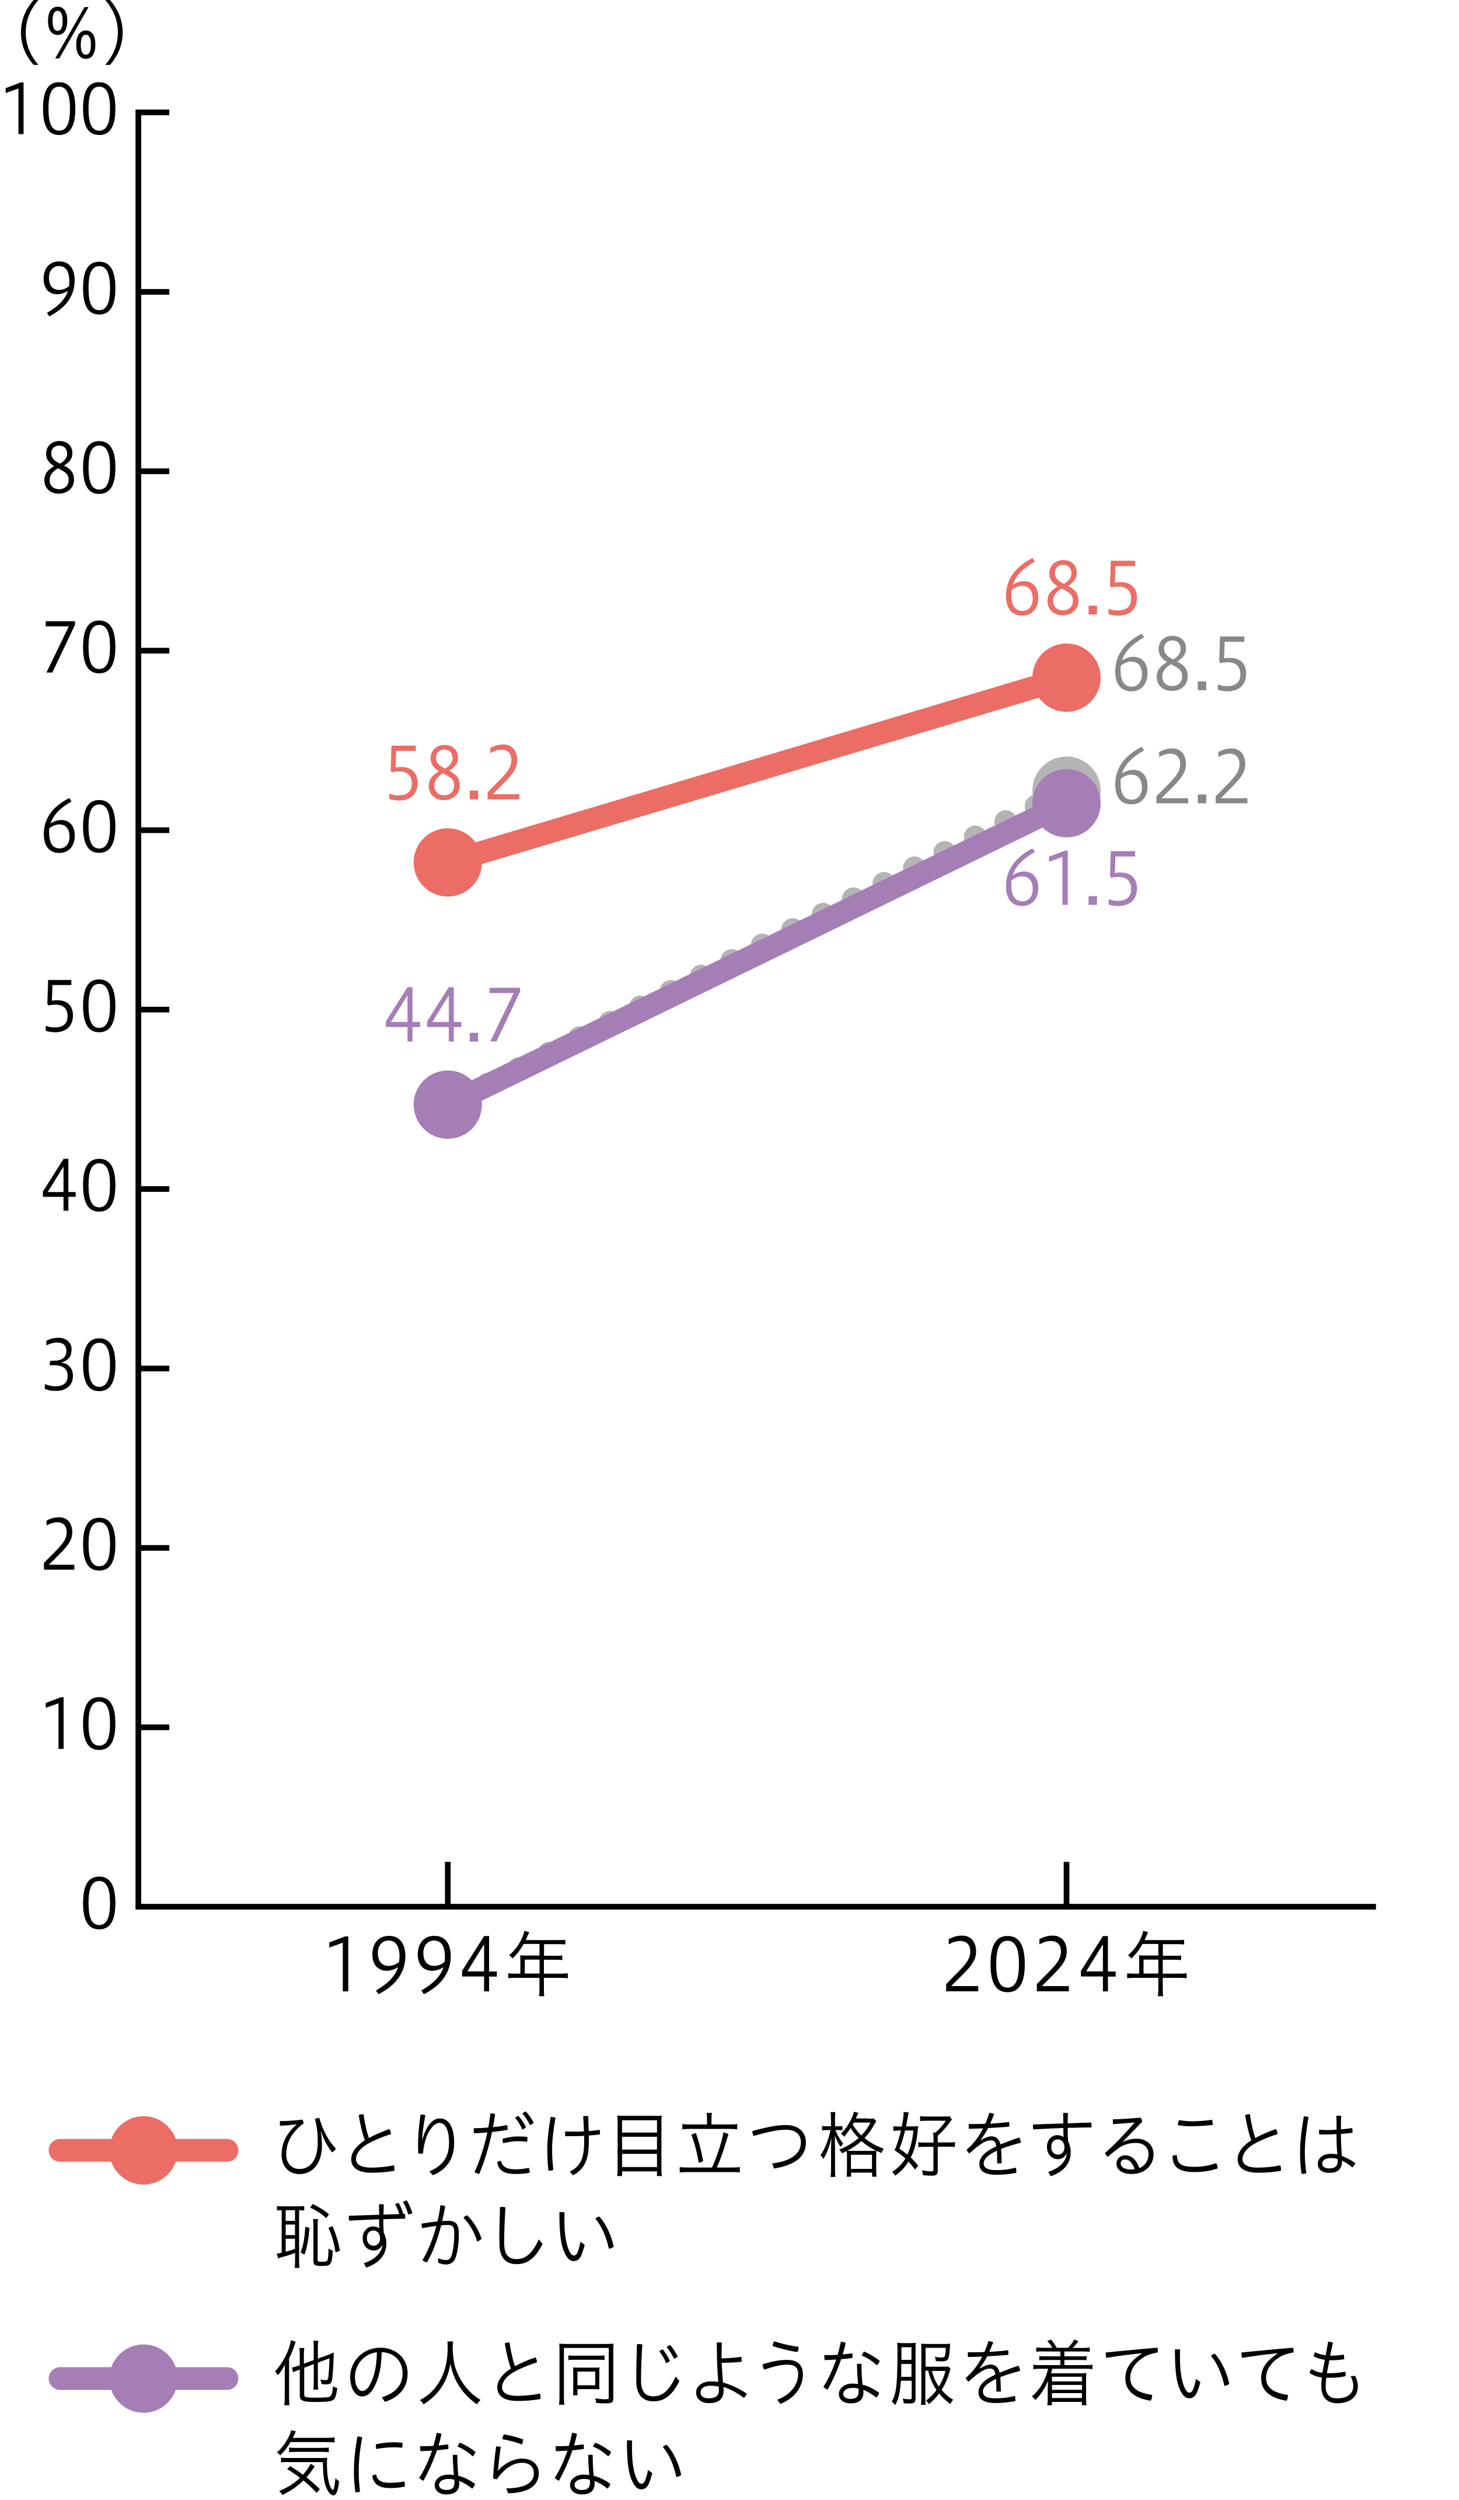 <svg width="240" height="411" viewBox="0 0 240 411" fill="none" xmlns="http://www.w3.org/2000/svg">
<path d="M37.337 355.363H9.885C8.856 355.363 8.014 354.521 8.014 353.491C8.014 352.462 8.856 351.62 9.885 351.62H37.337C38.366 351.62 39.209 352.462 39.209 353.491C39.209 354.521 38.366 355.363 37.337 355.363Z" fill="#EB6D65"/>
<path d="M18.098 354.595C17.35 350.647 20.755 347.241 24.704 347.99C26.893 348.401 28.69 350.198 29.12 352.406C29.869 356.354 26.463 359.76 22.514 359.012C20.325 358.6 18.529 356.804 18.098 354.595Z" fill="#EB6D65"/>
<path d="M37.337 392.882H9.885C8.856 392.882 8.014 392.04 8.014 391.011C8.014 389.982 8.856 389.14 9.885 389.14H37.337C38.366 389.14 39.209 389.982 39.209 391.011C39.209 392.04 38.366 392.882 37.337 392.882Z" fill="#A57EB6"/>
<path d="M18.098 392.115C17.35 388.166 20.755 384.761 24.704 385.509C26.893 385.921 28.69 387.717 29.12 389.926C29.869 393.874 26.463 397.28 22.514 396.531C20.325 396.12 18.529 394.323 18.098 392.115Z" fill="#A57EB6"/>
<path d="M48.751 349.207C47.759 349.356 46.898 349.431 46.056 349.45C46.056 349.3 46.037 349.169 46.037 349.038C46.037 348.907 46.037 348.795 46.056 348.683C47.253 348.683 48.489 348.608 49.761 348.439C49.855 348.627 49.911 348.814 49.948 349.057C47.796 350.685 47.085 352.369 47.085 354.222C47.085 355.681 48.058 356.561 49.237 356.561C51.146 356.561 52.269 354.97 52.269 352.088C52.269 350.91 52.175 349.656 51.801 348.346C52.007 348.252 52.287 348.159 52.512 348.159C53.129 350.255 54.065 351.995 55.244 353.211C55.113 353.455 54.87 353.698 54.626 353.829C53.859 352.837 53.242 351.733 52.83 350.442H52.774C52.924 351.321 52.961 352.032 52.961 352.669C52.961 355.681 51.389 357.403 49.274 357.403C47.609 357.403 46.318 356.243 46.318 354.222C46.318 352.612 46.861 350.947 48.769 349.263V349.207H48.751Z" fill="black"/>
<path d="M64.059 349.992C64.228 350.254 64.302 350.535 64.302 350.834C62.936 351.246 61.477 351.864 60.522 352.406C59.156 353.174 58.557 354.109 58.557 354.933C58.557 355.756 59.269 356.336 61.084 356.336C62.225 356.336 63.573 356.205 64.789 355.962C64.864 356.186 64.882 356.43 64.882 356.673C64.882 356.729 64.882 356.804 64.882 356.86C63.704 357.066 62.394 357.178 61.14 357.178C58.801 357.178 57.772 356.299 57.772 354.933C57.772 353.903 58.539 352.781 60.017 351.845C59.661 350.909 59.287 349.412 59.007 347.709C59.194 347.616 59.418 347.56 59.643 347.56C59.68 347.56 59.736 347.56 59.792 347.56C60.017 349.131 60.354 350.554 60.672 351.471C61.664 350.928 62.88 350.404 64.078 349.992H64.059Z" fill="black"/>
<path d="M70.626 356.954C72.872 356.018 73.863 354.559 73.863 352.257C73.863 349.955 73.171 348.982 72.291 348.982C71.468 348.982 70.495 350.124 70.027 351.658C69.784 352.444 69.634 353.249 69.578 354.016C69.466 354.016 69.335 354.035 69.204 354.035C69.073 354.035 68.923 354.035 68.811 354.016C68.773 353.436 68.773 352.968 68.773 352.444C68.773 351.49 68.848 349.824 69.185 347.616H69.316C69.522 347.616 69.728 347.635 69.971 347.691C69.653 349.45 69.466 350.779 69.447 351.658H69.503C70.233 349.132 71.318 348.252 72.348 348.252C73.676 348.252 74.706 349.413 74.706 352.276C74.706 354.914 73.452 356.673 71.206 357.59L70.645 356.973L70.626 356.954Z" fill="black"/>
<path d="M80.676 347.429H80.807C81.013 347.429 81.218 347.447 81.443 347.541C81.349 348.252 81.237 348.982 81.087 349.674C81.911 349.618 82.715 349.487 83.427 349.337C83.464 349.487 83.501 349.693 83.501 349.899C83.501 349.974 83.501 350.048 83.501 350.123C82.734 350.273 81.836 350.385 80.938 350.479C80.376 353.174 79.572 355.644 78.823 357.384C78.542 357.309 78.28 357.234 78.056 357.066C78.842 355.419 79.628 353.061 80.17 350.554C79.385 350.629 78.636 350.666 78 350.685C77.962 350.535 77.925 350.367 77.925 350.198C77.925 350.086 77.925 349.955 77.962 349.861C78.655 349.861 79.497 349.824 80.32 349.749C80.47 349.001 80.563 348.215 80.676 347.466V347.429ZM87.132 357.103V357.178C86.365 357.328 85.616 357.384 84.793 357.384C82.79 357.384 81.948 356.692 81.798 355.419C81.967 355.307 82.191 355.232 82.397 355.213C82.584 356.112 83.221 356.617 84.849 356.617C85.504 356.617 86.215 356.542 86.982 356.373C87.076 356.561 87.132 356.86 87.132 357.103ZM85.129 351.209C85.784 351.209 86.402 351.246 86.72 351.284C86.739 351.377 86.757 351.489 86.757 351.602C86.757 351.77 86.739 351.938 86.701 352.088C86.308 352.032 85.784 351.995 85.092 351.995C84.4 351.995 83.427 352.144 82.772 352.331C82.715 352.163 82.678 351.92 82.678 351.714V351.602C83.464 351.358 84.4 351.209 85.129 351.209ZM85.26 347.803C85.766 348.346 86.252 349.094 86.533 349.73L85.934 350.105C85.635 349.394 85.223 348.72 84.718 348.14L85.26 347.803ZM86.477 347.092C86.982 347.597 87.506 348.383 87.805 348.982L87.188 349.356C86.832 348.626 86.421 348.027 85.934 347.429L86.458 347.092H86.477Z" fill="black"/>
<path d="M90.669 348.008C90.894 348.008 91.175 348.064 91.381 348.121C91.044 350.085 90.819 351.844 90.819 353.267C90.819 354.595 90.894 355.624 91.025 356.691C90.838 356.803 90.632 356.841 90.445 356.841C90.37 356.841 90.295 356.841 90.22 356.822C90.071 355.681 90.033 354.726 90.033 353.285C90.033 351.844 90.22 350.011 90.595 347.99H90.669V348.008ZM96.078 351.115C95.31 351.152 94.562 351.171 93.813 351.171C93.533 351.171 93.271 351.171 92.99 351.171C92.953 351.021 92.953 350.89 92.953 350.74C92.953 350.628 92.953 350.497 92.99 350.385C93.533 350.404 94.075 350.422 94.618 350.422C95.086 350.422 95.572 350.422 96.059 350.385C96.04 349.561 95.984 348.775 95.928 347.896C96.04 347.859 96.209 347.84 96.358 347.84C96.508 347.84 96.658 347.84 96.751 347.896C96.789 348.775 96.826 349.524 96.845 350.329C97.444 350.291 98.042 350.216 98.641 350.123C98.679 350.273 98.697 350.46 98.697 350.628C98.697 350.703 98.697 350.797 98.697 350.871C98.117 350.946 97.481 351.021 96.864 351.059V352.032C96.864 355.175 96.078 356.598 94.262 357.608L93.738 356.991C95.441 356.092 96.096 354.97 96.096 352.013V351.115H96.078Z" fill="black"/>
<path d="M107.717 347.84C108.222 347.84 108.577 347.84 108.858 347.784C108.821 348.065 108.802 348.458 108.802 348.851V356.486C108.802 357.01 108.821 357.459 108.877 357.721H108.072V356.954H102.327V357.721H101.522C101.56 357.403 101.597 357.047 101.597 356.523V348.926C101.597 348.402 101.579 348.084 101.541 347.766C101.859 347.803 102.196 347.822 102.72 347.822H107.717V347.84ZM108.072 350.573V348.552H102.327V350.573H108.072ZM102.327 353.361H108.072V351.265H102.327V353.361ZM102.327 356.243H108.072V354.072H102.327V356.243Z" fill="black"/>
<path d="M117.128 356.317C117.914 354.633 118.831 351.826 118.999 350.516L119.841 350.834C119.748 351.078 119.71 351.209 119.392 352.238C118.943 353.772 118.419 355.213 117.914 356.317H120.478C120.964 356.317 121.432 356.299 121.694 356.242V357.141C121.395 357.085 121.039 357.066 120.478 357.066H113.086C112.506 357.066 112.113 357.085 111.813 357.141V356.242C112.113 356.299 112.581 356.317 113.086 356.317H117.128ZM116.305 348.289C116.305 347.953 116.286 347.691 116.23 347.335H117.109C117.053 347.616 117.034 348.009 117.034 348.289V349.244H119.991C120.553 349.244 120.983 349.225 121.264 349.169V350.048C120.927 349.992 120.553 349.974 119.991 349.974H113.479C112.918 349.974 112.562 349.992 112.244 350.048V349.169C112.525 349.225 112.918 349.244 113.479 349.244H116.305V348.289ZM114.471 350.647C114.957 352.013 115.332 353.435 115.668 355.269L114.939 355.569C114.695 354.016 114.209 352.107 113.722 350.928L114.452 350.647H114.471Z" fill="black"/>
<path d="M127.046 355.644C130.059 355.269 131.743 354.109 131.743 352.163C131.743 350.965 130.995 350.105 129.273 350.105C128.225 350.105 126.972 350.273 123.94 351.134C123.828 350.853 123.753 350.591 123.753 350.329C126.71 349.506 128.113 349.337 129.255 349.337C131.5 349.337 132.567 350.61 132.567 352.182C132.567 354.446 130.957 355.887 127.327 356.486L127.028 355.644H127.046Z" fill="black"/>
<path d="M136.685 348.402C136.685 347.728 136.666 347.429 136.628 347.204H137.414C137.377 347.485 137.358 347.822 137.358 348.402V349.543H137.863C138.163 349.543 138.387 349.543 138.575 349.487V350.198C138.444 350.179 138.107 350.161 137.863 350.161H137.396C137.751 351.022 138.2 351.789 138.706 352.388C138.575 352.5 138.406 352.706 138.275 352.93C137.882 352.35 137.751 352.069 137.321 351.078C137.339 351.564 137.358 352.369 137.358 352.968V356.505C137.358 357.122 137.377 357.609 137.433 357.871H136.628C136.666 357.59 136.703 357.197 136.703 356.505V353.211C136.703 352.781 136.722 352.257 136.778 351.377C136.46 352.855 136.011 354.053 135.431 354.914C135.3 354.652 135.15 354.465 134.963 354.296C135.674 353.323 136.292 351.751 136.61 350.161H136.03C135.674 350.161 135.393 350.179 135.225 350.217V349.487C135.375 349.525 135.674 349.543 136.03 349.543H136.703V348.402H136.685ZM142.654 348.289C143.234 348.289 143.496 348.289 143.702 348.233L144.132 348.701C144.132 348.701 144.057 348.813 144.02 348.87C144.02 348.888 143.983 348.944 143.945 349.019L143.87 349.15C143.403 350.048 142.841 350.834 142.205 351.471C143.178 352.257 144.151 352.799 145.386 353.23C145.236 353.436 145.087 353.698 144.993 353.941C144.581 353.754 144.507 353.716 144.17 353.567C144.132 353.829 144.132 353.96 144.132 354.54V356.654C144.132 357.216 144.151 357.646 144.188 357.833H143.459V357.159H139.997V357.833H139.267C139.304 357.59 139.323 357.272 139.323 356.654V354.54C139.323 354.016 139.323 353.81 139.286 353.604C138.967 353.754 138.93 353.791 138.5 353.978C138.35 353.698 138.275 353.623 138.051 353.379C139.342 352.855 140.315 352.275 141.232 351.471C140.745 350.984 140.352 350.498 139.922 349.824C139.585 350.348 139.229 350.834 138.837 351.265C138.706 351.059 138.556 350.909 138.331 350.76C139.267 349.899 140.259 348.215 140.465 347.148L141.194 347.335C141.194 347.335 141.12 347.485 141.007 347.747C140.951 347.896 140.914 348.009 140.783 348.252H142.673L142.654 348.289ZM143.234 353.585C143.683 353.585 143.889 353.585 144.095 353.567C143.253 353.155 142.448 352.612 141.7 351.976C140.989 352.593 140.334 353.061 139.36 353.567C139.604 353.585 139.66 353.585 140.146 353.585H143.234ZM139.978 356.542H143.44V354.222H139.978V356.542ZM140.446 348.944C140.371 349.075 140.371 349.094 140.259 349.263C140.708 349.992 141.138 350.535 141.681 351.059C142.373 350.348 142.766 349.786 143.178 348.926H140.427L140.446 348.944Z" fill="black"/>
<path d="M150.531 356.654C150.026 355.999 149.82 355.756 149.427 355.344C148.809 356.355 148.248 356.935 147.256 357.665C147.125 357.44 146.938 357.197 146.77 357.029C147.649 356.486 148.398 355.719 148.94 354.839C148.36 354.297 147.986 354.035 147.162 353.492C147.593 352.463 147.948 351.359 148.21 350.236H147.874C147.555 350.236 147.163 350.254 146.957 350.311V349.506C147.181 349.562 147.574 349.581 147.93 349.581H148.341C148.547 348.608 148.641 347.822 148.641 347.354C148.641 347.317 148.641 347.26 148.641 347.186L149.464 347.26C149.427 347.41 149.389 347.635 149.333 347.971C149.258 348.383 149.127 349.188 149.053 349.562H150.026C150.475 349.562 150.793 349.562 151.036 349.506C151.036 349.618 151.017 349.693 151.017 349.712L150.98 350.03C150.793 352.107 150.437 353.473 149.82 354.671C150.231 355.082 150.493 355.344 151.036 355.999L150.568 356.617L150.531 356.654ZM148.884 350.236C148.66 351.228 148.341 352.238 147.967 353.23C148.622 353.679 148.847 353.866 149.258 354.203C149.764 353.136 150.1 351.845 150.25 350.236H148.884ZM153.562 351.714C153.562 351.246 153.544 350.984 153.488 350.573H153.862C154.479 350.067 155.078 349.412 155.583 348.626H152.44C152.084 348.626 151.56 348.645 151.354 348.701V347.859C151.579 347.915 152.009 347.934 152.477 347.934H155.34C155.771 347.934 156.033 347.934 156.182 347.878L156.594 348.421C156.594 348.421 156.538 348.477 156.5 348.533L156.407 348.645L155.939 349.281C155.434 349.955 154.985 350.423 154.255 351.078V352.201H156.089C156.575 352.201 156.8 352.182 157.08 352.126V352.968C156.819 352.912 156.538 352.893 156.089 352.893H154.255V356.729C154.255 357.496 154.068 357.665 153.151 357.665C152.851 357.665 152.383 357.627 151.822 357.571C151.803 357.253 151.747 357.066 151.672 356.785C152.327 356.898 152.814 356.954 153.095 356.954C153.469 356.954 153.544 356.898 153.544 356.711V352.912H152.047C151.635 352.912 151.317 352.93 151.055 352.987V352.145C151.298 352.201 151.523 352.219 152.047 352.219H153.562V351.733V351.714Z" fill="black"/>
<path d="M161.31 351.845C161.908 351.471 162.582 351.19 163.087 351.19C163.873 351.19 164.36 351.658 164.566 352.519C165.557 352.126 166.624 351.714 167.672 351.377C167.803 351.583 167.897 351.938 167.934 352.238C167.036 352.462 165.688 352.855 164.678 353.248C164.734 354.034 164.753 354.708 164.771 355.606C164.64 355.625 164.509 355.644 164.378 355.644C164.247 355.644 164.135 355.644 164.023 355.606C164.023 354.745 164.023 354.147 163.986 353.548C162.47 354.278 161.815 354.933 161.815 355.606C161.815 356.373 162.357 356.748 164.023 356.748C164.902 356.748 166.025 356.635 167.092 356.336C167.167 356.542 167.185 356.86 167.185 357.103V357.197C166.119 357.384 165.09 357.515 164.004 357.515C161.908 357.515 161.104 356.879 161.104 355.756C161.104 354.745 161.815 353.791 163.892 352.837C163.761 352.013 163.499 351.845 162.956 351.845C162.226 351.845 161.235 352.369 159.457 354.016C159.27 353.866 159.101 353.641 159.008 353.398C160.205 352.369 161.048 351.209 161.721 349.88C160.935 349.917 160.168 349.936 159.382 349.955C159.363 349.824 159.345 349.674 159.345 349.543C159.345 349.431 159.345 349.3 159.382 349.169C159.7 349.169 160.018 349.169 160.336 349.169C160.917 349.169 161.497 349.169 162.077 349.131C162.32 348.589 162.545 347.99 162.75 347.335C162.994 347.335 163.312 347.41 163.536 347.541C163.331 348.083 163.069 348.645 162.881 349.113C163.892 349.057 164.959 348.963 165.988 348.832C166.007 348.963 166.025 349.113 166.025 349.244C166.025 349.356 166.025 349.487 166.007 349.599C164.846 349.693 163.686 349.786 162.545 349.824C162.189 350.535 161.74 351.19 161.31 351.789L161.347 351.826L161.31 351.845Z" fill="black"/>
<path d="M175.438 354.072C175.083 354.652 174.652 354.951 174.054 354.951C173.081 354.951 172.22 354.24 172.22 352.893C172.22 351.882 172.931 351.003 173.904 351.003C174.353 351.003 174.69 351.115 174.952 351.321C174.933 350.853 174.914 350.329 174.914 349.824C173.286 349.88 171.583 349.955 169.974 350.048C169.937 349.899 169.918 349.768 169.918 349.599C169.918 349.487 169.918 349.375 169.955 349.244C171.602 349.188 173.23 349.131 174.914 349.075C174.914 348.57 174.896 347.953 174.877 347.391C175.008 347.354 175.139 347.335 175.27 347.335C175.401 347.335 175.532 347.335 175.663 347.391C175.644 347.934 175.644 348.551 175.626 349.057C176.954 349 178.264 348.982 179.499 348.926C179.537 349.075 179.555 349.206 179.555 349.375C179.555 349.487 179.555 349.618 179.518 349.73C178.301 349.73 176.973 349.768 175.626 349.805C175.626 350.554 175.644 351.283 175.7 351.995C175.962 352.5 176.131 353.136 176.131 353.81C176.131 355.756 174.84 357.066 172.837 357.758L172.426 357.047C174.278 356.43 175.289 355.382 175.495 354.072H175.457H175.438ZM172.931 352.911C172.931 353.847 173.492 354.203 174.054 354.203C174.615 354.203 175.102 353.754 175.102 353.024C175.102 352.294 174.709 351.695 173.979 351.695C173.361 351.695 172.931 352.163 172.931 352.93V352.911Z" fill="black"/>
<path d="M184.646 352.144C185.375 351.77 186.217 351.583 186.985 351.583C188.538 351.583 189.754 352.556 189.754 354.128C189.754 355.906 188.388 357.384 186.143 357.384C184.552 357.384 183.654 356.654 183.654 355.662C183.654 354.989 184.196 354.315 185.095 354.315C186.143 354.315 186.985 355.101 187.415 356.411C188.332 356.074 188.931 355.176 188.931 354.147C188.931 353.005 188.182 352.275 186.779 352.275C185.731 352.275 184.739 352.594 183.972 353.155C183.336 353.623 182.755 354.091 182.232 354.558C182.007 354.39 181.857 354.165 181.764 353.941C183.541 352.388 185.057 350.741 186.629 348.944V348.907C185.488 349.019 184.44 349.113 183.111 349.188C183.074 349.001 183.055 348.813 183.055 348.645C183.055 348.57 183.055 348.477 183.055 348.402C184.477 348.364 185.937 348.271 187.621 348.121C187.752 348.29 187.864 348.551 187.883 348.795L184.627 352.144V352.182L184.646 352.144ZM185.057 354.989C184.608 354.989 184.346 355.269 184.346 355.644C184.346 356.224 184.945 356.636 186.03 356.636C186.274 356.636 186.423 356.636 186.629 356.598C186.292 355.494 185.731 354.989 185.076 354.989H185.057Z" fill="black"/>
<path d="M200.291 356.467C199.13 356.879 197.914 357.066 196.454 357.066C193.909 357.066 192.861 356.224 192.88 354.39C193.03 354.315 193.292 354.278 193.498 354.278H193.591C193.629 355.662 194.227 356.205 196.436 356.205C197.764 356.205 199.055 355.981 200.066 355.588C200.197 355.85 200.291 356.186 200.291 356.467ZM196.099 349.543C195.051 349.543 194.227 349.45 193.76 349.356C193.76 349.075 193.816 348.776 193.947 348.533C194.396 348.608 195.257 348.72 196.099 348.72C197.109 348.72 198.269 348.626 199.392 348.477C199.448 348.664 199.486 348.926 199.486 349.169C199.486 349.225 199.486 349.281 199.486 349.319C198.27 349.468 197.147 349.525 196.117 349.525L196.099 349.543Z" fill="black"/>
<path d="M209.89 349.992C210.059 350.254 210.134 350.535 210.134 350.834C208.768 351.246 207.308 351.864 206.353 352.406C204.987 353.174 204.389 354.109 204.389 354.933C204.389 355.756 205.1 356.336 206.915 356.336C208.056 356.336 209.404 356.205 210.62 355.962C210.695 356.186 210.714 356.43 210.714 356.673C210.714 356.729 210.714 356.804 210.714 356.86C209.535 357.066 208.225 357.178 206.971 357.178C204.632 357.178 203.584 356.299 203.584 354.933C203.584 353.903 204.351 352.781 205.83 351.845C205.474 350.909 205.1 349.412 204.819 347.709C205.006 347.616 205.231 347.56 205.455 347.56C205.493 347.56 205.549 347.56 205.605 347.56C205.83 349.131 206.166 350.554 206.484 351.471C207.476 350.928 208.693 350.404 209.89 349.992Z" fill="black"/>
<path d="M214.625 347.915C214.849 347.915 215.036 347.952 215.242 348.027C214.83 350.479 214.643 352.331 214.643 353.847C214.643 354.951 214.718 356.093 214.887 357.253C214.737 357.328 214.512 357.365 214.307 357.365C214.232 357.365 214.176 357.365 214.101 357.365C213.914 356.205 213.857 355.026 213.857 353.866C213.857 352.238 214.045 350.404 214.475 347.915H214.606H214.625ZM219.883 350.816C219.209 350.872 218.554 350.89 217.881 350.89C217.6 350.89 217.301 350.89 217.001 350.89C217.001 350.759 216.983 350.61 216.983 350.46C216.983 350.348 216.983 350.217 216.983 350.104C217.432 350.142 217.862 350.161 218.292 350.161C218.816 350.161 219.34 350.142 219.864 350.104C219.864 349.319 219.864 348.607 219.827 347.821C219.939 347.821 220.07 347.803 220.22 347.803C220.351 347.803 220.501 347.803 220.613 347.821C220.594 348.57 220.575 349.3 220.575 350.048C221.193 349.992 221.81 349.936 222.428 349.824C222.465 349.973 222.484 350.179 222.484 350.385C222.484 350.46 222.484 350.535 222.484 350.61C221.848 350.685 221.212 350.759 220.575 350.797V351.096C220.575 352.125 220.632 353.08 220.725 354.408C221.436 354.67 222.203 355.082 222.952 355.606C222.84 355.868 222.69 356.093 222.447 356.317C221.848 355.775 221.268 355.419 220.763 355.194C220.781 356.561 220.051 357.197 218.723 357.197C217.394 357.197 216.777 356.598 216.777 355.662C216.777 354.895 217.506 354.072 218.891 354.072C219.247 354.072 219.565 354.072 219.977 354.165C219.902 353.173 219.846 351.957 219.846 350.797L219.883 350.816ZM218.947 354.764C217.899 354.764 217.507 355.213 217.507 355.681C217.507 356.168 217.862 356.467 218.723 356.467C219.584 356.467 220.051 356.055 220.051 355.307C220.051 355.232 220.051 355.101 220.014 354.914C219.621 354.801 219.303 354.764 218.929 354.764H218.947Z" fill="black"/>
<path d="M46.337 363.335C46.019 363.335 45.757 363.335 45.57 363.391V362.643C45.719 362.68 46.131 362.699 46.412 362.699H49.181C49.556 362.699 49.855 362.68 50.042 362.643V363.391C49.836 363.354 49.499 363.335 49.2 363.335V371.644C49.2 372.149 49.219 372.56 49.275 372.822H48.47C48.508 372.579 48.545 372.111 48.545 371.625V370.352C47.609 370.708 47.104 370.858 46.131 371.12C46.038 371.138 45.907 371.194 45.757 371.269L45.532 370.465C45.682 370.465 46.019 370.408 46.337 370.334V363.335ZM46.992 365.094H48.526V363.335H46.992V365.094ZM46.992 367.433H48.526V365.693H46.992V367.433ZM46.992 370.165C47.703 369.978 48.227 369.81 48.526 369.679V368.032H46.992V370.165ZM50.903 366.217C50.772 368.013 50.51 369.529 50.08 370.652L49.443 370.277C49.874 369.267 50.117 367.957 50.211 366.067L50.884 366.217H50.903ZM51.427 362.306C52.512 362.83 53.336 363.354 54.122 364.009L53.654 364.645C52.943 363.971 52.063 363.372 50.996 362.904L51.446 362.324L51.427 362.306ZM52.325 364.776C52.269 365.057 52.25 365.337 52.25 365.842V371.456C52.25 371.756 52.344 371.812 52.924 371.812C53.635 371.812 53.803 371.756 53.897 371.494C53.972 371.251 54.028 370.577 54.047 369.623C54.29 369.81 54.496 369.903 54.739 369.978C54.589 372.317 54.458 372.504 52.943 372.504C51.782 372.504 51.558 372.355 51.558 371.662V365.842C51.558 365.356 51.539 365.056 51.483 364.795H52.325V364.776ZM54.702 365.955C55.319 367.414 55.675 368.649 55.918 369.997L55.188 370.277C54.964 368.762 54.589 367.433 54.028 366.235L54.702 365.973V365.955Z" fill="black"/>
<path d="M65.537 362.081C65.874 362.624 66.173 363.316 66.323 363.934C66.416 363.934 66.51 363.934 66.603 363.934C66.641 364.084 66.66 364.215 66.66 364.383C66.66 364.495 66.66 364.626 66.622 364.739C65.612 364.739 64.395 364.776 63.048 364.813C63.048 365.562 63.067 366.292 63.123 367.003C63.385 367.508 63.553 368.144 63.553 368.818C63.553 370.764 62.262 372.074 60.26 372.767L59.848 372.055C61.701 371.438 62.711 370.39 62.917 369.08H62.88C62.524 369.66 62.094 369.96 61.495 369.96C60.522 369.96 59.661 369.248 59.661 367.901C59.661 366.891 60.372 366.011 61.345 366.011C61.794 366.011 62.131 366.123 62.393 366.329C62.374 365.861 62.356 365.337 62.356 364.832C60.728 364.888 59.043 364.963 57.434 365.057C57.397 364.907 57.378 364.776 57.378 364.608C57.378 364.495 57.378 364.383 57.415 364.252C59.062 364.196 60.69 364.14 62.374 364.084C62.374 363.578 62.356 362.961 62.337 362.399C62.468 362.362 62.599 362.343 62.73 362.343C62.861 362.343 62.992 362.343 63.123 362.399C63.104 362.942 63.104 363.56 63.085 364.065C64.021 364.027 64.863 364.009 65.668 363.971C65.518 363.391 65.275 362.83 64.994 362.343L65.574 362.1L65.537 362.081ZM60.353 367.882C60.353 368.818 60.915 369.174 61.476 369.174C62.038 369.174 62.524 368.724 62.524 367.995C62.524 367.265 62.131 366.666 61.401 366.666C60.784 366.666 60.353 367.134 60.353 367.901V367.882ZM66.884 361.707C67.296 362.306 67.633 363.167 67.839 363.84L67.165 364.065C66.94 363.298 66.66 362.605 66.285 361.932L66.884 361.726V361.707Z" fill="black"/>
<path d="M72.124 371.251C72.536 371.419 72.985 371.531 73.359 371.531C73.827 371.531 74.089 371.363 74.295 370.745C74.576 369.81 74.725 368.593 74.725 367.171C74.725 366.067 74.501 365.768 73.715 365.768C73.378 365.768 73.004 365.768 72.573 365.824C72.031 367.901 71.263 370.221 70.215 371.924C69.991 371.868 69.71 371.737 69.504 371.55C70.496 369.847 71.263 367.882 71.787 365.899C71.076 366.011 70.271 366.142 69.448 366.292C69.392 366.104 69.355 365.842 69.355 365.674C69.355 365.618 69.355 365.581 69.355 365.543C70.309 365.375 71.17 365.262 71.956 365.188C72.18 364.271 72.349 363.391 72.442 362.53C72.723 362.53 72.985 362.568 73.247 362.68C73.116 363.429 72.947 364.252 72.742 365.131C73.097 365.131 73.415 365.075 73.733 365.075C75.081 365.075 75.474 365.786 75.474 367.152C75.474 368.593 75.324 369.922 75.006 370.951C74.725 371.849 74.201 372.261 73.284 372.261C72.873 372.261 72.424 372.13 72.068 371.962V371.194L72.124 371.251ZM76.859 364.177C77.906 365.188 78.805 366.722 79.216 368.032C79.085 368.182 78.749 368.406 78.487 368.5C78.075 367.04 77.345 365.711 76.241 364.57C76.391 364.402 76.615 364.214 76.859 364.177Z" fill="black"/>
<path d="M82.135 368.219C82.135 366.591 82.191 364.794 82.247 362.829C82.359 362.811 82.49 362.792 82.603 362.792C82.79 362.792 82.958 362.811 83.145 362.867C83.014 365.019 82.939 366.815 82.939 368.256V368.799C82.939 370.689 83.707 371.381 84.96 371.381C86.383 371.381 87.524 370.558 88.628 368.125L89.246 368.874C87.992 371.419 86.607 372.205 84.979 372.205C83.445 372.205 82.153 371.4 82.153 368.836V368.219H82.135Z" fill="black"/>
<path d="M96.189 369.043C96.001 369.735 95.796 370.353 95.609 370.821C95.253 371.494 94.879 371.7 94.336 371.7C93.924 371.7 93.4 371.457 92.933 370.465C92.259 369.136 92.016 367.284 92.016 363.691C92.147 363.653 92.259 363.635 92.39 363.635C92.54 363.635 92.689 363.653 92.858 363.71C92.858 364.159 92.839 364.496 92.839 364.776C92.839 367.059 93.064 368.781 93.625 370.016C93.924 370.596 94.13 370.783 94.392 370.783C94.579 370.783 94.785 370.727 94.991 370.297C95.178 369.829 95.365 369.174 95.478 368.519L96.207 369.062L96.189 369.043ZM98.584 364.383C99.725 365.618 100.549 367.471 100.96 369.324C100.773 369.511 100.436 369.642 100.156 369.679C99.763 367.845 99.033 366.011 97.948 364.739C98.116 364.552 98.341 364.421 98.603 364.383H98.584Z" fill="black"/>
<path d="M46.842 390.113C46.842 389.757 46.842 389.177 46.879 388.709C46.449 389.514 46.224 389.832 45.719 390.468C45.513 390.15 45.438 390.057 45.251 389.832C46.561 388.429 47.609 386.37 47.852 384.705L48.638 384.948C48.582 385.098 48.563 385.154 48.413 385.622C48.17 386.351 47.889 387.044 47.553 387.699V393.986C47.553 394.585 47.571 395.016 47.609 395.39H46.767C46.804 395.016 46.842 394.604 46.842 393.968V390.131V390.113ZM50.041 389.289V393.631C50.041 393.911 50.116 394.005 50.453 394.08C50.753 394.136 51.221 394.155 52.081 394.155C53.485 394.155 54.046 394.099 54.308 393.949C54.551 393.799 54.701 393.313 54.776 392.283C55.057 392.452 55.188 392.489 55.487 392.583C55.319 393.743 55.132 394.286 54.851 394.51C54.495 394.754 53.747 394.866 52.044 394.866C51.389 394.866 50.828 394.847 50.416 394.791C49.985 394.735 49.667 394.623 49.499 394.435C49.368 394.304 49.312 394.117 49.312 393.799V389.533L49.106 389.607C48.526 389.813 48.357 389.888 48.189 389.982L48.039 389.177C48.282 389.158 48.582 389.065 49.012 388.934L49.312 388.822V387.193C49.312 386.707 49.293 386.276 49.237 385.996H50.06C50.023 386.258 49.985 386.688 49.985 387.156V388.56L51.613 387.979V385.884C51.613 385.509 51.595 385.079 51.539 384.798H52.362C52.325 385.079 52.287 385.472 52.287 385.865V387.736L54.027 387.1C54.477 386.931 54.739 386.819 54.907 386.726V386.8C54.907 386.988 54.888 387.119 54.888 387.231C54.87 388.26 54.757 390.075 54.682 390.768C54.589 391.759 54.402 391.965 53.691 391.965C53.41 391.965 53.223 391.965 52.886 391.909C52.849 391.666 52.792 391.404 52.699 391.161C53.036 391.235 53.354 391.273 53.578 391.273C53.934 391.273 53.971 391.198 54.065 390.262C54.121 389.626 54.177 388.691 54.196 387.68L52.287 388.391V391.703C52.287 392.096 52.306 392.583 52.362 392.826H51.539C51.576 392.545 51.613 392.19 51.613 391.685V388.634L49.985 389.252L50.041 389.289Z" fill="black"/>
<path d="M62.822 394.08C65.105 393.406 66.227 392.021 66.227 390.15C66.227 387.942 64.618 386.725 62.784 386.669C62.765 389.121 62.316 390.992 61.512 392.489C60.894 393.612 60.258 393.949 59.509 393.949C58.536 393.949 57.601 392.732 57.601 390.749C57.601 388.335 59.547 385.939 62.597 385.939C64.992 385.939 67.051 387.567 67.051 390.15C67.051 392.545 65.666 394.061 63.308 394.847L62.822 394.08ZM58.387 390.73C58.387 392.302 59.041 393.05 59.547 393.05C59.996 393.05 60.445 392.788 60.857 392.003C61.568 390.711 61.961 389.046 61.998 386.688C59.566 387.006 58.387 389.027 58.387 390.73Z" fill="black"/>
<path d="M74.537 384.91C74.5 385.097 74.463 385.603 74.463 385.958C74.463 386.613 74.594 387.867 74.706 388.484C74.893 389.439 75.492 390.805 76.128 391.759C76.577 392.414 77.176 393.088 77.775 393.612C78.13 393.93 78.411 394.117 79.047 394.529C78.804 394.753 78.636 394.94 78.467 395.259C76.072 393.593 74.631 391.385 74.088 388.559C73.602 391.516 72.198 393.649 69.672 395.259C69.522 394.978 69.335 394.772 69.073 394.566C70.196 393.93 70.701 393.518 71.338 392.807C72.872 391.067 73.639 388.802 73.639 385.939C73.639 385.509 73.639 385.21 73.602 384.91H74.5H74.537Z" fill="black"/>
<path d="M88.085 387.512C88.254 387.774 88.329 388.054 88.329 388.354C86.963 388.766 85.503 389.383 84.549 389.926C83.183 390.693 82.584 391.629 82.584 392.452C82.584 393.275 83.295 393.856 85.11 393.856C86.252 393.856 87.599 393.725 88.815 393.481C88.89 393.706 88.909 393.949 88.909 394.192C88.909 394.249 88.909 394.323 88.909 394.38C87.73 394.585 86.42 394.698 85.166 394.698C82.827 394.698 81.798 393.818 81.798 392.452C81.798 391.423 82.565 390.3 84.043 389.364C83.688 388.429 83.314 386.932 83.033 385.229C83.22 385.135 83.445 385.079 83.669 385.079C83.707 385.079 83.763 385.079 83.819 385.079C84.043 386.651 84.38 388.073 84.698 388.99C85.69 388.447 86.906 387.923 88.104 387.512H88.085Z" fill="black"/>
<path d="M92.034 386.333C92.034 385.884 92.034 385.528 91.996 385.266C92.184 385.285 92.558 385.322 93.044 385.322H99.893C100.343 385.322 100.717 385.304 100.923 385.266C100.885 385.547 100.885 385.865 100.885 386.333V394.248C100.885 394.96 100.661 395.091 99.519 395.091C99.107 395.091 98.64 395.072 98.059 395.016C98.059 394.81 97.985 394.492 97.91 394.267C98.584 394.361 99.108 394.417 99.613 394.417C100.024 394.417 100.137 394.361 100.137 394.155V385.977H92.764V394.061C92.764 394.604 92.782 394.997 92.838 395.315H91.959C91.996 394.978 92.034 394.529 92.034 394.061V386.314V386.333ZM93.512 387.194C93.737 387.25 93.961 387.25 94.41 387.25H98.546C99.014 387.25 99.201 387.25 99.444 387.194V387.98C99.238 387.923 98.958 387.923 98.565 387.923H94.392C93.999 387.923 93.699 387.942 93.493 387.98V387.194H93.512ZM98.583 392.115C98.583 392.396 98.584 392.658 98.621 392.789C98.471 392.77 98.191 392.751 97.947 392.751H94.991V393.762H94.261C94.279 393.519 94.298 393.107 94.298 392.695V389.888C94.298 389.645 94.298 389.364 94.261 389.177C94.467 389.196 94.728 389.215 95.009 389.215H97.816C98.172 389.215 98.415 389.215 98.621 389.177C98.602 389.346 98.583 389.533 98.583 389.888V392.115ZM94.991 392.115H97.91V389.87H94.991V392.115Z" fill="black"/>
<path d="M104.665 390.768C104.665 389.14 104.721 387.343 104.777 385.378C104.89 385.36 105.021 385.341 105.133 385.341C105.32 385.341 105.488 385.36 105.657 385.416C105.526 387.568 105.451 389.364 105.451 390.805V391.348C105.451 393.238 106.218 393.93 107.472 393.93C108.894 393.93 110.036 393.107 111.14 390.674L111.757 391.423C110.504 393.968 109.119 394.754 107.491 394.754C105.956 394.754 104.665 393.949 104.665 391.385V390.768ZM108.988 386.183C109.474 386.726 109.942 387.512 110.204 388.148L109.587 388.503C109.325 387.792 108.913 387.1 108.426 386.52L108.988 386.183ZM110.223 385.491C110.709 386.014 111.215 386.8 111.495 387.418L110.878 387.774C110.522 387.025 110.129 386.407 109.661 385.809L110.204 385.491H110.223Z" fill="black"/>
<path d="M118.681 387.699C119.766 387.68 120.945 387.587 121.956 387.437C121.974 387.606 121.993 387.811 121.993 388.017C121.993 388.092 121.993 388.167 121.993 388.261C120.889 388.373 119.822 388.41 118.718 388.429C118.756 389.533 118.849 390.581 118.924 391.666C120.346 392.041 121.675 392.714 122.854 393.5C122.76 393.743 122.592 394.024 122.367 394.193C121.207 393.313 120.084 392.733 119.018 392.396C119.018 392.546 119.036 392.752 119.036 392.901C119.036 394.473 118.138 395.053 116.585 395.053C115.331 395.053 114.508 394.342 114.508 393.276C114.508 392.34 115.406 391.479 116.959 391.479C117.352 391.479 117.764 391.498 118.157 391.554C118.007 389.832 117.932 387.98 117.932 386.969C117.932 386.352 117.932 385.734 117.895 385.117C118.007 385.079 118.138 385.061 118.288 385.061C118.438 385.061 118.587 385.079 118.737 385.117C118.718 385.753 118.7 386.352 118.7 386.988V387.699H118.681ZM116.94 392.19C115.799 392.19 115.238 392.639 115.238 393.294C115.238 393.874 115.705 394.267 116.548 394.267C117.577 394.267 118.25 393.893 118.25 393.032V392.845C118.25 392.696 118.25 392.508 118.232 392.34C118.026 392.284 117.464 392.19 116.959 392.19H116.94Z" fill="black"/>
<path d="M127.851 394.491C130.059 393.687 131.295 392.003 131.295 390.281C131.295 389.233 130.827 388.728 129.517 388.728C128.357 388.728 127.346 389.009 125.699 389.551C125.531 389.289 125.456 388.915 125.456 388.653C127.14 388.148 128.357 387.942 129.517 387.942C131.201 387.942 132.08 388.803 132.08 390.318C132.08 392.246 130.845 394.211 128.357 395.184L127.851 394.491ZM131.369 385.827V385.902C131.369 386.145 131.295 386.445 131.182 386.651C129.816 386.464 128.226 386.033 127.084 385.678C127.122 385.397 127.196 385.135 127.346 384.892C128.544 385.285 130.097 385.64 131.388 385.809L131.369 385.827Z" fill="black"/>
<path d="M138.33 384.967C138.611 384.986 138.835 385.023 139.116 385.154C138.985 385.79 138.817 386.427 138.611 387.044C139.172 386.988 139.677 386.932 140.201 386.857C140.239 387.007 140.239 387.175 140.239 387.325C140.239 387.418 140.239 387.512 140.22 387.624C139.621 387.699 139.004 387.774 138.367 387.83C137.731 389.664 136.945 391.404 136.141 392.845C135.897 392.733 135.635 392.583 135.448 392.377C136.234 391.161 136.964 389.57 137.563 387.886C136.927 387.924 136.29 387.961 135.654 387.98C135.617 387.793 135.598 387.587 135.598 387.4C135.598 387.325 135.598 387.231 135.598 387.156H136.141C136.683 387.156 137.245 387.156 137.787 387.119C137.993 386.408 138.18 385.659 138.33 384.948V384.967ZM144.618 393.388C144.543 393.631 144.374 393.931 144.15 394.136C143.42 393.538 142.634 393.107 142.017 392.864C142.017 393.07 142.035 393.201 142.035 393.313C142.035 394.548 141.193 395.091 139.958 395.091C138.723 395.091 137.993 394.473 137.993 393.519C137.993 392.658 138.873 391.835 140.22 391.835C140.519 391.835 140.838 391.853 141.156 391.91C141.062 390.993 140.987 389.889 140.969 388.597C141.1 388.597 141.231 388.579 141.362 388.579C141.493 388.579 141.605 388.579 141.717 388.597C141.717 389.945 141.773 391.086 141.886 392.022C142.859 392.265 143.776 392.733 144.599 393.35L144.618 393.388ZM140.276 392.546C139.116 392.546 138.704 393.088 138.704 393.538C138.704 394.043 139.21 394.361 139.921 394.361C140.856 394.361 141.249 393.949 141.249 393.145C141.249 392.995 141.249 392.845 141.212 392.658C141.006 392.602 140.594 392.546 140.276 392.546ZM144.73 388.129C144.618 388.373 144.431 388.672 144.243 388.841C143.514 388.148 142.541 387.512 141.755 387.231C141.829 387.007 141.998 386.726 142.129 386.576C143.008 386.932 143.907 387.456 144.73 388.129Z" fill="black"/>
<path d="M148.192 391.367C148.08 393.238 147.799 394.454 147.257 395.371C147.088 395.147 146.882 394.941 146.695 394.791C147.032 394.174 147.201 393.762 147.332 392.995C147.537 391.872 147.631 390.113 147.631 386.801C147.631 385.902 147.631 385.472 147.575 385.135C147.856 385.173 148.174 385.191 148.548 385.191H149.746C150.12 385.191 150.419 385.173 150.644 385.135C150.606 385.341 150.606 385.771 150.606 386.314V394.174C150.606 394.922 150.382 395.109 149.633 395.109C149.334 395.109 149.016 395.109 148.641 395.053C148.641 394.81 148.585 394.585 148.492 394.305C148.922 394.38 149.222 394.417 149.633 394.417C149.914 394.417 149.97 394.361 149.97 394.08V391.367H148.249H148.192ZM148.249 388.616C148.249 388.99 148.249 389.383 148.249 389.495C148.249 390.169 148.249 390.3 148.249 390.525V390.73H149.933V388.616H148.286H148.249ZM149.914 385.865H148.286V387.605V387.942H149.933V385.846L149.914 385.865ZM152.216 389.757V394.118C152.216 394.716 152.216 395.091 152.272 395.334H151.486C151.523 395.016 151.561 394.567 151.561 394.043V386.295C151.561 385.884 151.561 385.547 151.523 385.266C151.71 385.304 152.141 385.322 152.571 385.322H155.341C155.79 385.322 156.089 385.322 156.295 385.266C156.276 385.453 156.258 385.622 156.258 385.865C156.22 386.408 156.183 386.932 156.089 387.4C155.977 388.017 155.696 388.185 154.836 388.185C154.592 388.185 154.199 388.167 153.937 388.129C153.9 387.811 153.862 387.662 153.788 387.437C154.199 387.512 154.536 387.549 154.854 387.549C155.116 387.549 155.266 387.493 155.36 387.418C155.453 387.306 155.547 386.838 155.565 386.314V385.959H152.253V389.065H155.154C155.584 389.065 155.827 389.065 155.977 389.009L156.351 389.421C156.295 389.57 156.258 389.683 156.202 389.888C155.921 390.936 155.472 391.966 154.892 392.864C155.472 393.575 156.089 394.099 156.8 394.492C156.576 394.754 156.464 394.903 156.351 395.203C155.621 394.698 155.023 394.136 154.48 393.463C153.975 394.136 153.432 394.716 152.796 395.222C152.702 395.035 152.496 394.773 152.309 394.623C152.889 394.249 153.526 393.631 154.05 392.901C153.395 391.928 152.964 390.918 152.684 389.72H152.234L152.216 389.757ZM153.301 389.757C153.507 390.674 153.9 391.573 154.443 392.34C154.967 391.479 155.322 390.637 155.528 389.757H153.32H153.301Z" fill="black"/>
<path d="M161.179 389.364C161.778 388.99 162.451 388.709 162.957 388.709C163.743 388.709 164.229 389.177 164.435 390.038C165.427 389.645 166.493 389.233 167.541 388.896C167.672 389.102 167.766 389.457 167.803 389.757C166.905 389.981 165.558 390.374 164.547 390.767C164.603 391.553 164.622 392.227 164.641 393.125C164.51 393.144 164.379 393.163 164.248 393.163C164.117 393.163 164.005 393.163 163.892 393.125C163.892 392.264 163.892 391.666 163.855 391.067C162.339 391.797 161.684 392.452 161.684 393.125C161.684 393.892 162.227 394.267 163.874 394.267C164.753 394.267 165.876 394.154 166.942 393.855C167.017 394.061 167.036 394.379 167.036 394.622V394.716C165.969 394.903 164.94 395.034 163.855 395.034C161.778 395.034 160.954 394.398 160.954 393.275C160.954 392.264 161.665 391.31 163.743 390.356C163.612 389.532 163.35 389.364 162.807 389.364C162.077 389.364 161.104 389.888 159.308 391.535C159.12 391.385 158.952 391.16 158.858 390.917C160.056 389.888 160.898 388.728 161.572 387.399C160.786 387.436 160.019 387.455 159.233 387.474C159.214 387.343 159.195 387.193 159.195 387.062C159.195 386.95 159.195 386.819 159.233 386.688C159.551 386.688 159.888 386.688 160.187 386.688C160.767 386.688 161.347 386.688 161.927 386.65C162.171 386.108 162.395 385.509 162.601 384.854C162.844 384.854 163.162 384.929 163.387 385.06C163.162 385.603 162.919 386.164 162.732 386.632C163.743 386.576 164.828 386.482 165.838 386.351C165.857 386.482 165.876 386.632 165.876 386.763C165.876 386.875 165.876 387.006 165.857 387.118C164.697 387.212 163.537 387.305 162.395 387.343C162.04 388.054 161.591 388.709 161.16 389.308L161.198 389.345L161.179 389.364Z" fill="black"/>
<path d="M171.547 386.538C171.079 386.538 170.761 386.557 170.461 386.613V385.883C170.742 385.94 171.041 385.958 171.547 385.958H173.118C172.913 385.603 172.594 385.172 172.276 384.836L172.894 384.592C173.249 385.004 173.567 385.472 173.829 385.958H175.701C176.056 385.603 176.468 385.041 176.73 384.592L177.385 384.873C177.029 385.378 176.73 385.715 176.449 385.977H178.152C178.657 385.977 178.976 385.958 179.256 385.902V386.632C178.994 386.576 178.601 386.557 178.152 386.557H175.083V387.362H177.778C178.227 387.362 178.508 387.362 178.732 387.306V388.017C178.47 387.961 178.227 387.961 177.778 387.961H175.083V388.803H178.601C179.069 388.803 179.443 388.784 179.705 388.728V389.476C179.425 389.42 179.125 389.402 178.601 389.402H173.1C173.025 389.738 172.969 389.907 172.875 390.15H177.684C178.04 390.15 178.395 390.131 178.695 390.094C178.657 390.393 178.657 390.711 178.657 391.03V394.361C178.657 394.754 178.676 395.165 178.732 395.408H177.965V394.847H173.025V395.408H172.276C172.314 395.109 172.351 394.81 172.351 394.379V392.639C172.37 391.853 172.389 391.554 172.426 391.329C171.865 392.676 171.154 393.724 170.293 394.548C170.162 394.323 169.937 394.08 169.75 393.93C171.06 392.864 171.977 391.273 172.407 389.402H171.079C170.555 389.402 170.293 389.42 169.975 389.476V388.728C170.218 388.784 170.611 388.803 171.079 388.803H174.428V387.961H171.958C171.49 387.961 171.228 387.961 170.966 388.017V387.306C171.191 387.362 171.49 387.362 171.958 387.362H174.428V386.557H171.547V386.538ZM173.044 390.711V391.479H177.984V390.711H173.044ZM173.044 392.059V392.863H177.984V392.059H173.044ZM173.044 393.406V394.211H177.984V393.406H173.044Z" fill="black"/>
<path d="M187.826 386.856C186.141 387.006 184.27 387.249 181.987 387.605C181.912 387.399 181.894 387.156 181.894 386.931C181.894 386.856 181.894 386.782 181.894 386.725C184.888 386.445 187.564 386.164 190.389 385.939C190.427 386.127 190.464 386.314 190.464 386.501C190.464 386.576 190.464 386.651 190.464 386.707C189.435 386.913 188.724 387.118 188.069 387.549C186.497 388.559 185.917 389.776 185.917 390.88C185.917 392.358 186.89 393.331 189.528 393.705C189.528 394.024 189.454 394.342 189.304 394.66C186.441 394.211 185.112 392.901 185.112 390.992C185.112 389.551 185.711 388.279 187.826 386.894V386.838V386.856Z" fill="black"/>
<path d="M197.462 391.591C197.275 392.284 197.069 392.901 196.863 393.369C196.508 394.043 196.134 394.248 195.591 394.248C195.179 394.248 194.655 394.005 194.187 393.013C193.514 391.685 193.271 389.832 193.271 386.239C193.401 386.202 193.514 386.183 193.645 386.183C193.794 386.183 193.944 386.202 194.113 386.258C194.113 386.707 194.094 387.044 194.094 387.325C194.094 389.608 194.318 391.329 194.88 392.564C195.179 393.144 195.385 393.332 195.647 393.332C195.834 393.332 196.04 393.275 196.246 392.845C196.433 392.377 196.62 391.722 196.732 391.067L197.462 391.61V391.591ZM199.839 386.932C200.98 388.167 201.804 390.019 202.215 391.872C202.028 392.059 201.691 392.19 201.411 392.227C201.018 390.394 200.288 388.56 199.203 387.287C199.371 387.1 199.596 386.969 199.839 386.932Z" fill="black"/>
<path d="M210.151 386.856C208.467 387.006 206.595 387.249 204.312 387.605C204.237 387.399 204.219 387.156 204.219 386.931C204.219 386.856 204.219 386.782 204.219 386.725C207.213 386.445 209.889 386.164 212.715 385.939C212.752 386.127 212.789 386.314 212.789 386.501C212.789 386.576 212.789 386.651 212.789 386.707C211.76 386.913 211.049 387.118 210.394 387.549C208.822 388.559 208.261 389.776 208.261 390.88C208.261 392.358 209.215 393.331 211.872 393.705C211.872 394.024 211.798 394.342 211.648 394.66C208.785 394.211 207.456 392.901 207.456 390.992C207.456 389.551 208.036 388.279 210.17 386.894V386.838L210.151 386.856Z" fill="black"/>
<path d="M219.153 387.25C219.677 387.25 220.406 387.175 221.043 387.082C221.08 387.231 221.118 387.437 221.118 387.624C221.118 387.68 221.118 387.755 221.118 387.83C220.463 387.942 219.808 387.998 219.209 387.998C219.022 387.998 218.872 387.998 218.685 387.998C218.554 388.691 218.385 389.421 218.273 390.132C218.498 390.132 218.76 390.132 219.022 390.132C219.677 390.132 220.65 390.02 221.286 389.87C221.342 390.076 221.361 390.281 221.361 390.487V390.6C220.725 390.787 219.714 390.88 219.04 390.88C218.722 390.88 218.442 390.88 218.161 390.88C218.105 391.404 218.067 391.891 218.067 392.34C218.067 393.575 218.666 394.267 219.957 394.267C221.735 394.267 222.615 393.425 222.615 392.228C222.615 391.779 222.484 391.217 222.184 390.637L222.914 390.562C223.213 391.142 223.363 391.816 223.363 392.284C223.363 394.024 222.053 395.072 219.976 395.072C218.161 395.072 217.356 393.931 217.356 392.321C217.356 391.872 217.375 391.348 217.431 390.824C216.664 390.731 215.971 390.487 215.429 390.094C215.466 389.87 215.578 389.608 215.747 389.458C216.252 389.776 216.739 389.963 217.525 390.076C217.674 389.29 217.805 388.616 217.936 387.924C217.225 387.83 216.626 387.624 216.102 387.362C216.121 387.1 216.215 386.857 216.346 386.689C216.813 386.932 217.375 387.1 218.067 387.175L218.479 384.948C218.722 384.948 219.04 385.004 219.265 385.135C219.115 385.809 218.947 386.501 218.816 387.269H219.115L219.153 387.25Z" fill="black"/>
<path d="M47.815 401.397C47.272 402.333 46.767 402.987 46.075 403.661C46.037 403.53 45.831 403.343 45.551 403.156C46.543 402.37 47.721 400.536 47.89 399.507L48.676 399.694C48.676 399.694 48.601 399.825 48.601 399.844C48.601 399.881 48.545 399.975 48.47 400.124C48.377 400.33 48.32 400.461 48.171 400.761H53.635C54.29 400.761 54.702 400.742 55.038 400.686V401.528C54.889 401.472 54.309 401.453 53.635 401.453H47.815V401.397ZM52.082 409.799C51.464 409.125 50.828 408.527 49.911 407.759C48.863 408.77 47.965 409.387 46.449 410.155C46.299 409.874 46.15 409.706 45.906 409.518C47.366 408.901 48.414 408.246 49.349 407.329C48.732 406.861 48.189 406.468 47.235 405.888L47.721 405.401C48.508 405.869 49.125 406.281 49.836 406.824C50.416 406.169 50.94 405.42 51.071 405.009L51.782 405.439L51.633 405.645C51.633 405.645 51.558 405.757 51.539 405.794L51.371 406.038C51.09 406.449 50.716 406.917 50.416 407.254C51.24 407.909 51.932 408.527 52.606 409.182L52.1 409.799H52.082ZM47.366 404.728C46.917 404.728 46.468 404.747 46.224 404.803V403.998C46.486 404.054 46.786 404.073 47.272 404.073H52.568C53.205 404.073 53.504 404.073 53.822 404.017C53.785 404.428 53.785 404.578 53.785 405.158C53.785 406.618 53.972 407.853 54.29 408.676C54.421 408.994 54.664 409.35 54.758 409.35C54.907 409.35 55.094 408.489 55.169 407.404C55.394 407.628 55.544 407.741 55.787 407.872C55.693 408.676 55.637 409.032 55.487 409.462C55.338 409.949 55.094 410.211 54.814 410.211C54.383 410.211 53.841 409.518 53.541 408.583C53.261 407.703 53.13 406.618 53.111 404.747H47.385L47.366 404.728ZM47.553 402.351C47.721 402.37 48.114 402.407 48.508 402.407H52.999C53.504 402.407 53.897 402.389 54.084 402.333V403.137C53.822 403.081 53.56 403.062 52.999 403.062H48.582C48.133 403.062 47.759 403.081 47.553 403.118V402.351Z" fill="black"/>
<path d="M59.585 400.667C59.136 403.062 59.005 404.728 59.005 406.393C59.005 407.179 59.061 408.358 59.229 409.575C59.08 409.649 58.892 409.706 58.687 409.706C58.612 409.706 58.556 409.706 58.462 409.706C58.275 408.47 58.219 407.254 58.219 406.356C58.219 404.634 58.368 402.95 58.799 400.536C59.08 400.536 59.398 400.592 59.566 400.686L59.585 400.667ZM66.602 408.527C66.602 408.527 66.602 408.695 66.584 408.77C65.704 408.957 64.993 409.013 64.113 409.013C62.242 409.013 61.4 408.265 61.25 406.992C61.4 406.861 61.643 406.805 61.868 406.786C62.055 407.722 62.635 408.152 64.132 408.152C64.899 408.152 65.648 408.078 66.509 407.928C66.565 408.078 66.602 408.302 66.602 408.508V408.527ZM64.675 401.49C65.292 401.49 65.76 401.528 66.209 401.584C66.209 401.659 66.209 401.771 66.209 401.865C66.209 402.052 66.209 402.239 66.153 402.389C65.742 402.333 65.33 402.314 64.694 402.314C63.889 402.314 62.803 402.407 61.887 402.595C61.849 402.445 61.83 402.239 61.83 402.071C61.83 401.996 61.83 401.902 61.83 401.827C62.71 401.603 63.814 401.49 64.656 401.49H64.675Z" fill="black"/>
<path d="M71.843 399.937C72.123 399.955 72.348 399.993 72.629 400.124C72.498 400.76 72.329 401.396 72.124 402.014C72.685 401.958 73.19 401.902 73.714 401.827C73.751 401.976 73.751 402.145 73.751 402.295C73.751 402.388 73.751 402.482 73.733 402.594C73.134 402.669 72.516 402.744 71.88 402.8C71.244 404.634 70.458 406.374 69.653 407.815C69.41 407.703 69.148 407.553 68.961 407.347C69.747 406.131 70.477 404.54 71.076 402.856C70.439 402.893 69.803 402.931 69.167 402.949C69.129 402.762 69.111 402.557 69.111 402.369C69.111 402.295 69.111 402.201 69.111 402.126H69.653C70.196 402.126 70.757 402.126 71.3 402.089C71.506 401.378 71.693 400.629 71.843 399.918V399.937ZM78.13 408.358C78.055 408.601 77.887 408.9 77.662 409.106C76.933 408.507 76.147 408.077 75.529 407.834C75.529 408.039 75.548 408.17 75.548 408.283C75.548 409.518 74.706 410.06 73.471 410.06C72.236 410.06 71.506 409.443 71.506 408.489C71.506 407.628 72.385 406.804 73.733 406.804C74.032 406.804 74.35 406.823 74.668 406.879C74.575 405.962 74.5 404.858 74.481 403.567C74.612 403.567 74.743 403.548 74.874 403.548C75.005 403.548 75.118 403.548 75.23 403.567C75.23 404.914 75.286 406.056 75.398 406.992C76.371 407.235 77.288 407.703 78.112 408.32L78.13 408.358ZM73.789 407.515C72.629 407.515 72.217 408.058 72.217 408.507C72.217 409.013 72.722 409.331 73.433 409.331C74.369 409.331 74.762 408.919 74.762 408.114C74.762 407.965 74.762 407.815 74.725 407.628C74.519 407.572 74.107 407.515 73.789 407.515ZM78.243 403.099C78.13 403.342 77.943 403.642 77.756 403.81C77.026 403.118 76.053 402.482 75.267 402.201C75.342 401.976 75.51 401.696 75.641 401.546C76.521 401.902 77.419 402.426 78.243 403.099Z" fill="black"/>
<path d="M83.276 409.069C86.326 409.032 87.823 408.19 87.823 406.543C87.823 405.607 87.168 404.859 85.877 404.859C84.343 404.859 82.921 405.869 81.723 407.572C81.48 407.572 81.274 407.498 81.106 407.385C81.199 405.626 81.386 403.83 81.611 402.164C81.854 402.164 82.153 402.183 82.378 402.239C82.135 403.848 82.004 405.177 81.91 406.131H81.948C82.883 405.027 84.436 404.167 85.877 404.167C87.618 404.167 88.628 405.233 88.628 406.543C88.628 408.602 86.981 409.799 83.576 409.874L83.276 409.069ZM86.064 401.023C86.027 401.303 85.971 401.565 85.859 401.865C84.867 401.453 83.65 401.154 82.64 400.985C82.659 400.686 82.771 400.368 82.902 400.181C83.856 400.349 85.11 400.648 86.064 401.023Z" fill="black"/>
<path d="M94.13 399.937C94.41 399.955 94.635 399.993 94.916 400.124C94.785 400.76 94.616 401.396 94.411 402.014C94.972 401.958 95.477 401.902 96.001 401.827C96.039 401.976 96.039 402.145 96.039 402.295C96.039 402.388 96.039 402.482 96.02 402.594C95.421 402.669 94.803 402.744 94.167 402.8C93.531 404.634 92.745 406.374 91.94 407.815C91.697 407.703 91.435 407.553 91.248 407.347C92.034 406.131 92.764 404.54 93.363 402.856C92.708 402.893 92.09 402.931 91.454 402.949C91.416 402.762 91.398 402.557 91.398 402.369C91.398 402.295 91.398 402.201 91.398 402.126H91.922C92.464 402.126 93.026 402.126 93.569 402.089C93.793 401.378 93.961 400.629 94.111 399.918L94.13 399.937ZM100.399 408.358C100.324 408.601 100.155 408.9 99.931 409.106C99.201 408.507 98.415 408.077 97.798 407.834C97.798 408.039 97.816 408.17 97.816 408.283C97.816 409.518 96.974 410.06 95.739 410.06C94.504 410.06 93.774 409.443 93.774 408.489C93.774 407.628 94.654 406.804 96.001 406.804C96.301 406.804 96.619 406.823 96.937 406.879C96.843 405.962 96.768 404.858 96.75 403.567C96.881 403.567 97.012 403.548 97.143 403.548C97.274 403.548 97.386 403.548 97.498 403.567C97.498 404.914 97.554 406.056 97.667 406.992C98.621 407.235 99.557 407.703 100.38 408.32L100.399 408.358ZM96.076 407.515C94.916 407.515 94.504 408.058 94.504 408.507C94.504 409.013 95.009 409.331 95.721 409.331C96.656 409.331 97.049 408.919 97.049 408.114C97.049 407.965 97.049 407.815 97.012 407.628C96.806 407.572 96.394 407.515 96.076 407.515ZM100.53 403.099C100.417 403.342 100.23 403.642 100.043 403.81C99.313 403.118 98.34 402.482 97.554 402.201C97.629 401.976 97.798 401.696 97.929 401.546C98.808 401.902 99.706 402.426 100.53 403.099Z" fill="black"/>
<path d="M107.303 406.562C107.116 407.254 106.91 407.872 106.723 408.34C106.367 409.013 105.993 409.219 105.45 409.219C105.039 409.219 104.515 408.976 104.047 407.984C103.373 406.655 103.13 404.803 103.13 401.21C103.261 401.173 103.373 401.154 103.504 401.154C103.654 401.154 103.804 401.173 103.972 401.229C103.972 401.678 103.953 402.015 103.953 402.295C103.953 404.578 104.178 406.3 104.739 407.535C105.039 408.115 105.245 408.302 105.506 408.302C105.694 408.302 105.899 408.246 106.105 407.816C106.292 407.348 106.48 406.693 106.592 406.038L107.322 406.581L107.303 406.562ZM109.679 401.902C110.821 403.137 111.644 404.99 112.056 406.843C111.869 407.03 111.532 407.161 111.251 407.198C110.858 405.364 110.129 403.53 109.043 402.258C109.212 402.071 109.436 401.94 109.698 401.902H109.679Z" fill="black"/>
<path d="M74.127 306.072H73.191V313.445H74.127V306.072Z" fill="black"/>
<path d="M175.907 306.072H174.972V313.445H175.907V306.072Z" fill="black"/>
<path d="M18.979 312.828C18.979 315.691 18.137 317.169 16.321 317.169C14.506 317.169 13.664 315.728 13.664 312.828C13.664 309.927 14.506 308.486 16.321 308.486C18.137 308.486 18.979 309.965 18.979 312.828ZM14.562 312.828C14.562 315.167 15.049 316.458 16.321 316.458C17.594 316.458 18.099 315.167 18.099 312.828C18.099 310.489 17.575 309.216 16.321 309.216C15.068 309.216 14.562 310.489 14.562 312.828Z" fill="black"/>
<path d="M9.621 287.527V280.004L7.525 280.753V279.948L9.996 279.013H10.463V287.508H9.621V287.527Z" fill="black"/>
<path d="M18.978 283.336C18.978 286.199 18.136 287.677 16.32 287.677C14.505 287.677 13.663 286.236 13.663 283.336C13.663 280.435 14.505 278.994 16.32 278.994C18.136 278.994 18.978 280.472 18.978 283.336ZM14.561 283.336C14.561 285.675 15.048 286.966 16.32 286.966C17.593 286.966 18.098 285.675 18.098 283.336C18.098 280.996 17.574 279.724 16.32 279.724C15.067 279.724 14.561 280.996 14.561 283.336Z" fill="black"/>
<path d="M7.228 258.036V256.932C9.567 254.518 10.97 253.47 10.97 251.898C10.97 250.943 10.502 250.251 9.398 250.251C8.743 250.251 8.107 250.513 7.658 250.775V249.97C8.369 249.596 8.968 249.428 9.735 249.428C11.045 249.428 11.887 250.345 11.887 251.917C11.887 253.601 10.633 254.649 8.032 257.231H12.224V258.036H7.246H7.228Z" fill="black"/>
<path d="M18.98 253.844C18.98 256.707 18.139 258.186 16.323 258.186C14.508 258.186 13.666 256.745 13.666 253.844C13.666 250.944 14.508 249.503 16.323 249.503C18.139 249.503 18.98 250.981 18.98 253.844ZM14.564 253.844C14.564 256.184 15.051 257.475 16.323 257.475C17.596 257.475 18.101 256.184 18.101 253.844C18.101 251.505 17.577 250.233 16.323 250.233C15.069 250.233 14.564 251.505 14.564 253.844Z" fill="black"/>
<path d="M7.378 227.533C7.771 227.683 8.388 227.889 9.1 227.889C10.559 227.889 11.121 227.234 11.121 226.186C11.121 224.913 10.241 224.427 8.894 224.427H8.145L8.276 223.697H8.781C9.96 223.697 10.915 223.323 10.915 222.088C10.915 221.377 10.634 220.703 9.343 220.703C8.557 220.703 7.846 221.059 7.621 221.171V220.404C8.276 220.085 8.875 219.917 9.642 219.917C10.877 219.917 11.775 220.684 11.775 221.807C11.775 222.93 11.308 223.697 9.998 223.978C11.214 224.127 12 224.895 12 226.167C12 227.533 11.12 228.656 9.174 228.656C8.22 228.656 7.715 228.45 7.378 228.3V227.515V227.533Z" fill="black"/>
<path d="M18.982 224.352C18.982 227.215 18.14 228.694 16.324 228.694C14.509 228.694 13.667 227.253 13.667 224.352C13.667 221.452 14.509 220.011 16.324 220.011C18.14 220.011 18.982 221.489 18.982 224.352ZM14.565 224.352C14.565 226.691 15.052 227.983 16.324 227.983C17.597 227.983 18.102 226.691 18.102 224.352C18.102 222.013 17.578 220.741 16.324 220.741C15.07 220.741 14.565 222.013 14.565 224.352Z" fill="black"/>
<path d="M10.445 199.033V196.75H7.058V195.871L10.463 190.5H11.249V195.964H12.447V196.75H11.249V199.033H10.463H10.445ZM10.445 195.964V191.772L7.844 195.964H10.445Z" fill="black"/>
<path d="M18.978 194.841C18.978 197.705 18.136 199.183 16.32 199.183C14.505 199.183 13.663 197.742 13.663 194.841C13.663 191.941 14.505 190.5 16.32 190.5C18.136 190.5 18.978 191.978 18.978 194.841ZM14.561 194.841C14.561 197.181 15.048 198.472 16.32 198.472C17.593 198.472 18.098 197.181 18.098 194.841C18.098 192.502 17.574 191.23 16.32 191.23C15.067 191.23 14.561 192.502 14.561 194.841Z" fill="black"/>
<path d="M7.525 168.624C7.937 168.811 8.536 168.905 9.004 168.905C10.22 168.905 11.118 168.418 11.118 167.052C11.118 165.817 10.426 165.162 9.21 165.162C8.891 165.162 8.368 165.181 7.975 165.293L7.787 165.013L7.918 161.102H11.736V161.925H8.629L8.536 164.507C8.817 164.451 9.097 164.432 9.397 164.432C11.193 164.432 11.998 165.443 11.998 166.921C11.998 168.606 10.987 169.691 9.022 169.691C8.592 169.691 8.012 169.616 7.525 169.466V168.624Z" fill="black"/>
<path d="M18.978 165.349C18.978 168.212 18.136 169.691 16.32 169.691C14.505 169.691 13.663 168.25 13.663 165.349C13.663 162.449 14.505 161.008 16.32 161.008C18.136 161.008 18.978 162.486 18.978 165.349ZM14.561 165.349C14.561 167.688 15.048 168.98 16.32 168.98C17.593 168.98 18.098 167.688 18.098 165.349C18.098 163.01 17.574 161.738 16.32 161.738C15.067 161.738 14.561 163.01 14.561 165.349Z" fill="black"/>
<path d="M11.773 131.759C9.939 132.788 8.816 133.892 8.292 135.389C8.779 135.034 9.434 134.809 10.089 134.809C11.287 134.809 12.297 135.614 12.297 137.373C12.297 139.039 11.38 140.217 9.733 140.217C7.956 140.217 7.207 138.851 7.207 137.13C7.207 134.622 8.554 132.639 11.38 131.198L11.773 131.778V131.759ZM8.087 136.924C8.087 138.702 8.76 139.469 9.808 139.469C10.725 139.469 11.436 138.795 11.436 137.542C11.436 136.4 10.931 135.52 9.733 135.52C9.172 135.52 8.536 135.801 8.105 136.175C8.068 136.325 8.068 136.475 8.068 136.924H8.087Z" fill="black"/>
<path d="M18.978 135.857C18.978 138.72 18.136 140.199 16.32 140.199C14.505 140.199 13.663 138.758 13.663 135.857C13.663 132.957 14.505 131.516 16.32 131.516C18.136 131.516 18.978 132.994 18.978 135.857ZM14.561 135.857C14.561 138.196 15.048 139.487 16.32 139.487C17.593 139.487 18.098 138.196 18.098 135.857C18.098 133.518 17.574 132.245 16.32 132.245C15.067 132.245 14.561 133.518 14.561 135.857Z" fill="black"/>
<path d="M7.638 110.557L11.324 102.96H7.525V102.118H12.335V102.716L8.611 110.557H7.619H7.638Z" fill="black"/>
<path d="M18.978 106.347C18.978 109.21 18.136 110.688 16.32 110.688C14.505 110.688 13.663 109.247 13.663 106.347C13.663 103.446 14.505 102.005 16.32 102.005C18.136 102.005 18.978 103.484 18.978 106.347ZM14.561 106.347C14.561 108.686 15.048 109.977 16.32 109.977C17.593 109.977 18.098 108.686 18.098 106.347C18.098 104.008 17.574 102.735 16.32 102.735C15.067 102.735 14.561 104.008 14.561 106.347Z" fill="black"/>
<path d="M7.584 74.572C7.584 73.318 8.576 72.495 9.774 72.495C11.177 72.495 11.907 73.412 11.907 74.478C11.907 75.545 11.271 76.069 10.522 76.537C11.458 77.023 12.169 77.528 12.169 78.894C12.169 80.335 10.972 81.159 9.624 81.159C8.464 81.159 7.304 80.429 7.304 78.932C7.304 77.716 8.015 77.192 8.913 76.63C8.183 76.2 7.584 75.62 7.584 74.572ZM8.165 78.894C8.165 79.905 8.857 80.429 9.755 80.429C10.616 80.429 11.29 79.811 11.29 78.951C11.29 77.996 10.897 77.659 9.531 76.986C8.576 77.547 8.165 78.202 8.165 78.894ZM11.046 74.628C11.046 73.805 10.597 73.243 9.718 73.243C8.988 73.243 8.427 73.767 8.427 74.497C8.427 75.189 8.801 75.732 9.867 76.219C10.579 75.807 11.046 75.283 11.046 74.609V74.628Z" fill="black"/>
<path d="M18.982 76.855C18.982 79.718 18.14 81.197 16.324 81.197C14.509 81.197 13.667 79.756 13.667 76.855C13.667 73.955 14.509 72.514 16.324 72.514C18.14 72.514 18.982 73.992 18.982 76.855ZM14.565 76.855C14.565 79.194 15.052 80.486 16.324 80.486C17.597 80.486 18.102 79.194 18.102 76.855C18.102 74.516 17.578 73.243 16.324 73.243C15.07 73.243 14.565 74.516 14.565 76.855Z" fill="black"/>
<path d="M7.732 51.424C9.529 50.394 10.652 49.328 11.175 47.812C10.67 48.13 10.053 48.373 9.398 48.373C8.181 48.373 7.171 47.569 7.171 45.81C7.171 44.144 8.107 42.965 9.753 42.965C11.531 42.965 12.28 44.35 12.28 46.053C12.28 48.579 10.932 50.544 8.107 52.004L7.714 51.424H7.732ZM11.4 46.278C11.4 44.462 10.745 43.733 9.679 43.733C8.799 43.733 8.05 44.425 8.05 45.641C8.05 46.858 8.574 47.662 9.753 47.662C10.315 47.662 10.932 47.4 11.344 47.063C11.381 46.895 11.4 46.708 11.4 46.296V46.278Z" fill="black"/>
<path d="M18.979 47.363C18.979 50.226 18.137 51.704 16.321 51.704C14.506 51.704 13.664 50.264 13.664 47.363C13.664 44.462 14.506 43.022 16.321 43.022C18.137 43.022 18.979 44.5 18.979 47.363ZM14.562 47.363C14.562 49.702 15.049 50.993 16.321 50.993C17.594 50.993 18.099 49.702 18.099 47.363C18.099 45.024 17.575 43.751 16.321 43.751C15.068 43.751 14.562 45.024 14.562 47.363Z" fill="black"/>
<path d="M3.035 22.064V14.541L0.939 15.29V14.485L3.41 13.549H3.877V22.045H3.035V22.064Z" fill="black"/>
<path d="M12.392 17.853C12.392 20.716 11.55 22.195 9.734 22.195C7.919 22.195 7.077 20.754 7.077 17.853C7.077 14.953 7.901 13.512 9.734 13.512C11.568 13.512 12.392 14.99 12.392 17.853ZM7.975 17.853C7.975 20.192 8.462 21.483 9.734 21.483C11.007 21.483 11.512 20.192 11.512 17.853C11.512 15.514 10.988 14.242 9.734 14.242C8.481 14.242 7.975 15.514 7.975 17.853Z" fill="black"/>
<path d="M18.979 17.853C18.979 20.716 18.137 22.195 16.321 22.195C14.506 22.195 13.664 20.754 13.664 17.853C13.664 14.953 14.488 13.512 16.321 13.512C18.155 13.512 18.979 14.99 18.979 17.853ZM14.562 17.853C14.562 20.192 15.049 21.483 16.321 21.483C17.594 21.483 18.099 20.192 18.099 17.853C18.099 15.514 17.575 14.242 16.321 14.242C15.068 14.242 14.562 15.514 14.562 17.853Z" fill="black"/>
<path d="M27.849 283.485H22.759V284.421H27.849V283.485Z" fill="black"/>
<path d="M27.849 253.993H22.759V254.929H27.849V253.993Z" fill="black"/>
<path d="M27.849 224.501H22.759V225.437H27.849V224.501Z" fill="black"/>
<path d="M27.849 194.991H22.759V195.926H27.849V194.991Z" fill="black"/>
<path d="M27.849 165.499H22.759V166.435H27.849V165.499Z" fill="black"/>
<path d="M27.849 136.007H22.759V136.942H27.849V136.007Z" fill="black"/>
<path d="M27.849 106.496H22.759V107.432H27.849V106.496Z" fill="black"/>
<path d="M27.849 77.004H22.759V77.94H27.849V77.004Z" fill="black"/>
<path d="M27.849 47.513H22.759V48.448H27.849V47.513Z" fill="black"/>
<path d="M226.339 313.914H22.291V18.003H27.849V18.939H23.227V312.978H226.339V313.914Z" fill="black"/>
<path d="M155.641 327.349V326.17C158.129 323.606 159.608 322.484 159.608 320.818C159.608 319.808 159.121 319.078 157.924 319.078C157.212 319.078 156.558 319.358 156.071 319.639V318.778C156.838 318.367 157.474 318.198 158.279 318.198C159.664 318.198 160.562 319.171 160.562 320.837C160.562 322.633 159.233 323.737 156.464 326.488H160.918V327.349H155.641Z" fill="black"/>
<path d="M168.572 322.877C168.572 325.927 167.693 327.499 165.746 327.499C163.8 327.499 162.939 325.964 162.939 322.877C162.939 319.789 163.819 318.254 165.746 318.254C167.674 318.254 168.572 319.808 168.572 322.877ZM163.875 322.877C163.875 325.365 164.399 326.75 165.728 326.75C167.056 326.75 167.618 325.384 167.618 322.877C167.618 320.369 167.056 319.04 165.728 319.04C164.399 319.04 163.875 320.388 163.875 322.877Z" fill="black"/>
<path d="M170.555 327.349V326.17C173.044 323.606 174.522 322.484 174.522 320.818C174.522 319.808 174.035 319.078 172.838 319.078C172.127 319.078 171.472 319.358 170.985 319.639V318.778C171.752 318.367 172.389 318.198 173.193 318.198C174.578 318.198 175.476 319.171 175.476 320.837C175.476 322.633 174.148 323.737 171.378 326.488H175.832V327.349H170.555Z" fill="black"/>
<path d="M181.427 327.349V324.917H177.815V323.981L181.427 318.273H182.25V324.093H183.523V324.935H182.25V327.368H181.408L181.427 327.349ZM181.427 324.075V319.621L178.676 324.075H181.427Z" fill="black"/>
<path d="M187.397 322.128C187.397 321.904 187.397 321.66 187.359 321.436C187.528 321.455 187.883 321.473 188.145 321.473H190.541V319.565H187.939C187.378 320.575 186.779 321.324 186.087 321.96C185.918 321.717 185.769 321.548 185.563 321.417C186.742 320.444 187.734 318.872 188.07 317.413L188.856 317.637C188.856 317.637 188.781 317.787 188.707 317.955C188.669 318.011 188.632 318.105 188.594 318.199L188.37 318.741L188.295 318.928H193.797C194.264 318.928 194.526 318.928 194.788 318.872V319.658C194.564 319.621 194.264 319.602 193.797 319.602H191.289V321.511H193.291C193.74 321.511 194.021 321.511 194.283 321.455V322.222C194.04 322.184 193.684 322.166 193.291 322.166H191.27V324.449H194.077C194.601 324.449 194.919 324.43 195.2 324.374V325.216C194.919 325.16 194.564 325.141 194.077 325.141H191.27V327.069C191.27 327.574 191.289 327.892 191.345 328.154H190.466C190.503 327.911 190.541 327.574 190.541 327.069V325.141H186.536C186.049 325.141 185.694 325.16 185.413 325.216V324.374C185.694 324.43 186.031 324.449 186.536 324.449H187.397V322.147V322.128ZM190.541 324.43V322.147H188.108V324.43H190.541Z" fill="black"/>
<path d="M56.388 327.349V319.358L54.161 320.163V319.321L56.781 318.329H57.286V327.368H56.388V327.349Z" fill="black"/>
<path d="M61.833 327.218C63.742 326.133 64.921 324.991 65.501 323.382C64.958 323.719 64.303 323.981 63.611 323.981C62.319 323.981 61.253 323.139 61.253 321.267C61.253 319.508 62.245 318.236 63.985 318.236C65.856 318.236 66.68 319.695 66.68 321.511C66.68 324.187 65.239 326.301 62.263 327.836L61.852 327.218H61.833ZM65.725 321.716C65.725 319.789 65.014 319.003 63.891 319.003C62.956 319.003 62.151 319.752 62.151 321.024C62.151 322.297 62.713 323.176 63.948 323.176C64.546 323.176 65.201 322.895 65.632 322.54C65.669 322.353 65.707 322.166 65.707 321.716H65.725Z" fill="black"/>
<path d="M69.3 327.218C71.209 326.133 72.388 324.991 72.968 323.382C72.444 323.719 71.77 323.981 71.078 323.981C69.786 323.981 68.72 323.139 68.72 321.267C68.72 319.508 69.712 318.236 71.452 318.236C73.342 318.236 74.147 319.695 74.147 321.511C74.147 324.187 72.706 326.301 69.73 327.836L69.319 327.218H69.3ZM73.192 321.716C73.192 319.789 72.481 319.003 71.377 319.003C70.441 319.003 69.637 319.752 69.637 321.024C69.637 322.297 70.198 323.176 71.433 323.176C72.032 323.176 72.687 322.895 73.117 322.54C73.155 322.353 73.192 322.166 73.192 321.716Z" fill="black"/>
<path d="M79.629 327.349V324.917H76.018V323.981L79.629 318.273H80.453V324.093H81.725V324.935H80.453V327.368H79.611L79.629 327.349ZM79.629 324.075V319.621L76.878 324.075H79.629Z" fill="black"/>
<path d="M85.599 322.128C85.599 321.904 85.599 321.66 85.561 321.436C85.73 321.455 86.085 321.473 86.347 321.473H88.743V319.565H86.141C85.58 320.575 84.981 321.324 84.289 321.96C84.121 321.717 83.971 321.548 83.765 321.417C84.944 320.444 85.936 318.872 86.272 317.413L87.058 317.637C87.058 317.637 86.984 317.787 86.909 317.955C86.871 318.011 86.834 318.105 86.796 318.199L86.572 318.741L86.497 318.928H91.999C92.467 318.928 92.728 318.928 92.99 318.872V319.658C92.766 319.621 92.467 319.602 91.999 319.602H89.491V321.511H91.493C91.943 321.511 92.223 321.511 92.485 321.455V322.222C92.242 322.184 91.886 322.166 91.493 322.166H89.472V324.449H92.279C92.803 324.449 93.121 324.43 93.402 324.374V325.216C93.121 325.16 92.766 325.141 92.279 325.141H89.472V327.069C89.472 327.574 89.491 327.892 89.547 328.154H88.668C88.705 327.911 88.743 327.574 88.743 327.069V325.141H84.738C84.251 325.141 83.896 325.16 83.615 325.216V324.374C83.896 324.43 84.233 324.449 84.738 324.449H85.599V322.147V322.128ZM88.761 324.43V322.147H86.329V324.43H88.761Z" fill="black"/>
<path d="M5.524 10.668C4.42 9.376 3.447 7.673 3.447 5.334C3.447 2.995 4.42 1.292 5.524 0.001H6.31C5.206 1.292 4.233 3.014 4.233 5.334C4.233 7.655 5.206 9.376 6.31 10.668H5.524Z" fill="black"/>
<path d="M11.063 3.426C11.063 5.017 10.427 5.746 9.491 5.746C8.555 5.746 7.9 4.998 7.9 3.426C7.9 1.854 8.537 1.105 9.491 1.105C10.445 1.105 11.063 1.854 11.063 3.426ZM8.649 3.426C8.649 4.305 8.817 5.073 9.472 5.073C10.127 5.073 10.296 4.324 10.296 3.426C10.296 2.528 10.108 1.779 9.472 1.779C8.836 1.779 8.649 2.528 8.649 3.426ZM9.079 9.601L13.907 1.162H14.562L9.753 9.601H9.079ZM15.685 7.356C15.685 8.909 15.049 9.676 14.132 9.676C13.215 9.676 12.541 8.909 12.541 7.356C12.541 5.802 13.178 5.017 14.132 5.017C15.086 5.017 15.685 5.765 15.685 7.356ZM13.29 7.356C13.29 8.235 13.458 8.984 14.132 8.984C14.806 8.984 14.955 8.235 14.955 7.356C14.955 6.476 14.768 5.709 14.132 5.709C13.496 5.709 13.29 6.457 13.29 7.356Z" fill="black"/>
<path d="M17.314 10.668C18.418 9.376 19.391 7.673 19.391 5.334C19.391 2.995 18.418 1.292 17.314 0.001H18.099C19.203 1.292 20.177 3.014 20.177 5.334C20.177 7.655 19.203 9.376 18.099 10.668H17.314Z" fill="black"/>
<path d="M175.439 135.596C178.54 135.596 181.053 133.083 181.053 129.982C181.053 126.882 178.54 124.368 175.439 124.368C172.339 124.368 169.825 126.882 169.825 129.982C169.825 133.083 172.339 135.596 175.439 135.596Z" fill="#B4B4B5"/>
<path d="M73.639 181.593C73.171 180.676 73.546 179.553 74.463 179.085C75.38 178.617 76.502 178.991 76.97 179.908C77.438 180.825 77.083 181.967 76.147 182.435C75.885 182.566 75.604 182.622 75.305 182.622C74.631 182.622 73.976 182.248 73.639 181.593ZM78.654 179.066C78.187 178.131 78.542 177.008 79.478 176.54C80.395 176.072 81.518 176.446 81.985 177.363C82.453 178.299 82.079 179.422 81.162 179.89C80.881 180.021 80.601 180.096 80.32 180.096C79.628 180.096 78.973 179.721 78.654 179.066ZM83.651 176.521C83.183 175.604 83.557 174.482 84.474 174.014C85.391 173.546 86.533 173.901 87.001 174.837C87.468 175.754 87.094 176.877 86.159 177.345C85.897 177.476 85.616 177.551 85.316 177.551C84.643 177.551 83.988 177.176 83.651 176.521ZM88.666 173.976C88.198 173.059 88.554 171.937 89.489 171.469C90.406 171.001 91.529 171.375 91.997 172.292C92.465 173.209 92.091 174.332 91.174 174.8C90.912 174.949 90.612 175.006 90.332 175.006C89.639 175.006 88.984 174.631 88.666 173.976ZM93.662 171.45C93.195 170.514 93.569 169.392 94.486 168.924C95.421 168.456 96.544 168.83 96.993 169.747C97.461 170.664 97.106 171.806 96.189 172.273C95.908 172.404 95.627 172.461 95.328 172.461C94.654 172.461 93.999 172.086 93.662 171.45ZM98.678 168.905C98.21 167.988 98.584 166.865 99.501 166.398C100.418 165.93 101.541 166.285 102.008 167.221C102.476 168.138 102.102 169.261 101.185 169.728C100.923 169.878 100.624 169.934 100.343 169.934C99.669 169.934 98.996 169.56 98.678 168.905ZM103.674 166.36C103.206 165.443 103.58 164.32 104.497 163.853C105.433 163.385 106.556 163.759 107.024 164.676C107.491 165.593 107.117 166.716 106.2 167.183C105.92 167.333 105.639 167.389 105.339 167.389C104.666 167.389 104.011 167.015 103.674 166.36ZM108.689 163.834C108.221 162.917 108.595 161.775 109.512 161.308C110.429 160.84 111.552 161.214 112.02 162.131C112.488 163.048 112.132 164.189 111.197 164.657C110.935 164.788 110.635 164.863 110.355 164.863C109.681 164.863 109.026 164.47 108.689 163.834ZM113.704 161.289C113.236 160.372 113.592 159.249 114.509 158.781C115.445 158.313 116.567 158.669 117.035 159.605C117.503 160.522 117.129 161.644 116.212 162.112C115.931 162.243 115.65 162.318 115.37 162.318C114.677 162.318 114.022 161.944 113.704 161.289ZM118.701 158.744C118.233 157.827 118.607 156.704 119.524 156.236C120.441 155.768 121.582 156.143 122.05 157.06C122.518 157.977 122.144 159.099 121.208 159.567C120.946 159.717 120.665 159.773 120.366 159.773C119.692 159.773 119.037 159.399 118.701 158.744ZM123.716 156.218C123.248 155.282 123.603 154.159 124.539 153.691C125.456 153.223 126.579 153.598 127.047 154.515C127.514 155.45 127.14 156.573 126.223 157.022C125.943 157.172 125.662 157.228 125.381 157.228C124.689 157.228 124.034 156.854 123.716 156.218ZM128.712 153.673C128.244 152.756 128.619 151.614 129.535 151.146C130.452 150.678 131.594 151.053 132.062 151.988C132.511 152.905 132.155 154.028 131.238 154.496C130.958 154.627 130.677 154.702 130.378 154.702C129.704 154.702 129.049 154.328 128.712 153.673ZM133.727 151.128C133.259 150.211 133.634 149.088 134.551 148.62C135.468 148.152 136.59 148.508 137.058 149.443C137.526 150.36 137.152 151.483 136.235 151.951C135.973 152.101 135.673 152.157 135.393 152.157C134.719 152.157 134.045 151.783 133.727 151.128ZM138.724 148.601C138.256 147.666 138.63 146.543 139.547 146.075C140.464 145.607 141.605 145.981 142.073 146.898C142.541 147.815 142.167 148.957 141.25 149.425C140.969 149.556 140.689 149.612 140.408 149.612C139.715 149.612 139.06 149.238 138.724 148.601ZM143.739 146.056C143.271 145.139 143.626 144.017 144.562 143.549C145.479 143.081 146.602 143.437 147.07 144.353C147.538 145.289 147.182 146.412 146.246 146.88C145.984 147.011 145.704 147.086 145.404 147.086C144.731 147.086 144.076 146.711 143.739 146.056ZM148.754 143.511C148.267 142.594 148.642 141.472 149.577 141.004C150.494 140.536 151.617 140.892 152.085 141.827C152.553 142.744 152.178 143.867 151.261 144.335C150.981 144.484 150.7 144.541 150.419 144.541C149.727 144.541 149.072 144.166 148.754 143.511ZM153.75 140.966C153.282 140.049 153.657 138.927 154.574 138.459C155.491 137.991 156.632 138.365 157.081 139.282C157.549 140.199 157.194 141.341 156.258 141.808C155.996 141.939 155.715 141.996 155.434 141.996C154.742 141.996 154.087 141.621 153.75 140.966ZM158.765 138.44C158.298 137.523 158.653 136.4 159.57 135.933C160.506 135.465 161.629 135.82 162.096 136.737C162.564 137.673 162.19 138.796 161.273 139.263C160.992 139.394 160.712 139.469 160.431 139.469C159.739 139.469 159.084 139.095 158.765 138.44ZM163.762 135.895C163.294 134.978 163.668 133.855 164.585 133.388C165.502 132.92 166.625 133.294 167.093 134.211C167.561 135.128 167.205 136.251 166.288 136.718C166.007 136.868 165.727 136.924 165.427 136.924C164.754 136.924 164.099 136.55 163.762 135.895ZM168.777 133.369C168.309 132.433 168.665 131.31 169.6 130.843C170.517 130.375 171.64 130.749 172.108 131.666C172.576 132.583 172.201 133.706 171.284 134.173C171.023 134.323 170.723 134.379 170.442 134.379C169.75 134.379 169.095 134.005 168.777 133.369ZM173.773 130.824C173.305 129.907 173.68 128.765 174.597 128.298C175.514 127.83 176.655 128.204 177.123 129.121C177.591 130.057 177.217 131.179 176.3 131.647C176.019 131.778 175.738 131.853 175.458 131.853C174.765 131.853 174.11 131.479 173.773 130.824Z" fill="#B4B4B5"/>
<path d="M73.658 183.464C72.965 183.464 72.292 183.071 71.974 182.416C71.525 181.481 71.899 180.377 72.834 179.909L174.634 130.356C175.57 129.907 176.674 130.282 177.141 131.217C177.591 132.153 177.216 133.257 176.281 133.725L74.481 183.277C74.219 183.408 73.939 183.464 73.658 183.464Z" fill="#A57EB6"/>
<path d="M73.659 143.642C72.855 143.642 72.106 143.118 71.863 142.314C71.563 141.322 72.125 140.274 73.117 139.993L174.916 109.603C175.908 109.304 176.956 109.865 177.236 110.857C177.517 111.849 176.974 112.897 175.983 113.177L74.183 143.567C73.996 143.623 73.828 143.642 73.641 143.642H73.659Z" fill="#EB6D65"/>
<path d="M175.439 137.655C178.54 137.655 181.053 135.141 181.053 132.041C181.053 128.94 178.54 126.427 175.439 126.427C172.339 126.427 169.825 128.94 169.825 132.041C169.825 135.141 172.339 137.655 175.439 137.655Z" fill="#A57EB6"/>
<path d="M170.218 140.069C168.309 141.154 167.13 142.295 166.587 143.886C167.111 143.512 167.766 143.268 168.478 143.268C169.731 143.268 170.798 144.111 170.798 145.944C170.798 147.685 169.844 148.939 168.122 148.939C166.251 148.939 165.483 147.498 165.483 145.701C165.483 143.081 166.887 140.985 169.844 139.47L170.237 140.069H170.218ZM166.363 145.495C166.363 147.367 167.074 148.171 168.178 148.171C169.132 148.171 169.881 147.46 169.881 146.169C169.881 144.971 169.338 144.054 168.103 144.054C167.504 144.054 166.849 144.354 166.4 144.728C166.363 144.897 166.363 145.028 166.363 145.514V145.495Z" fill="#A57EB6"/>
<path d="M174.765 148.751V140.873L172.575 141.659V140.817L175.158 139.844H175.644V148.751H174.765Z" fill="#A57EB6"/>
<path d="M180.453 147.311V148.751H179.068V147.311H180.453Z" fill="#A57EB6"/>
<path d="M182.325 147.797C182.756 147.984 183.373 148.097 183.86 148.097C185.132 148.097 186.068 147.591 186.068 146.15C186.068 144.859 185.338 144.167 184.066 144.167C183.747 144.167 183.186 144.186 182.774 144.317L182.587 144.017L182.718 139.919H186.723V140.798H183.485L183.392 143.512C183.691 143.456 183.972 143.437 184.29 143.437C186.18 143.437 187.022 144.504 187.022 146.038C187.022 147.797 185.956 148.939 183.916 148.939C183.448 148.939 182.868 148.864 182.363 148.695V147.816L182.325 147.797Z" fill="#A57EB6"/>
<path d="M73.659 187.206C76.759 187.206 79.273 184.693 79.273 181.592C79.273 178.492 76.759 175.979 73.659 175.979C70.558 175.979 68.045 178.492 68.045 181.592C68.045 184.693 70.558 187.206 73.659 187.206Z" fill="#A57EB6"/>
<path d="M67.034 171.225V168.83H63.478V167.894L67.034 162.28H67.857V168.006H69.111V168.83H67.857V171.225H67.034ZM67.034 168.006V163.609L64.321 168.006H67.034Z" fill="#A57EB6"/>
<path d="M73.827 171.225V168.83H70.272V167.894L73.827 162.28H74.65V168.006H75.904V168.83H74.65V171.225H73.827ZM73.827 168.006V163.609L71.114 168.006H73.827Z" fill="#A57EB6"/>
<path d="M78.654 169.784V171.225H77.269V169.784H78.654Z" fill="#A57EB6"/>
<path d="M80.639 171.225L84.493 163.254H80.526V162.374H85.56V162.992L81.668 171.207H80.639V171.225Z" fill="#A57EB6"/>
<path d="M188.185 123.358C186.276 124.443 185.097 125.584 184.554 127.175C185.078 126.801 185.733 126.558 186.444 126.558C187.698 126.558 188.765 127.4 188.765 129.234C188.765 130.974 187.81 132.228 186.089 132.228C184.217 132.228 183.45 130.787 183.45 128.99C183.45 126.37 184.854 124.275 187.81 122.759L188.203 123.358H188.185ZM184.33 128.784C184.33 130.656 185.041 131.46 186.145 131.46C187.099 131.46 187.848 130.749 187.848 129.458C187.848 128.26 187.305 127.344 186.07 127.344C185.471 127.344 184.816 127.643 184.367 128.017C184.33 128.186 184.33 128.317 184.33 128.803V128.784Z" fill="#888888"/>
<path d="M190.225 132.059V130.899C192.676 128.373 194.136 127.269 194.136 125.622C194.136 124.63 193.649 123.9 192.489 123.9C191.796 123.9 191.142 124.181 190.674 124.462V123.62C191.422 123.227 192.04 123.04 192.844 123.04C194.21 123.04 195.09 124.013 195.09 125.641C195.09 127.4 193.78 128.504 191.067 131.217H195.446V132.059H190.243H190.225Z" fill="#888888"/>
<path d="M198.42 130.6V132.041H197.035V130.6H198.42Z" fill="#888888"/>
<path d="M199.974 132.059V130.899C202.425 128.373 203.885 127.269 203.885 125.622C203.885 124.63 203.398 123.9 202.238 123.9C201.546 123.9 200.891 124.181 200.423 124.462V123.62C201.171 123.227 201.789 123.04 202.594 123.04C203.96 123.04 204.839 124.013 204.839 125.641C204.839 127.4 203.529 128.504 200.816 131.217H205.195V132.059H199.992H199.974Z" fill="#888888"/>
<path d="M170.218 92.331C168.309 93.417 167.13 94.558 166.587 96.149C167.111 95.775 167.766 95.531 168.478 95.531C169.731 95.531 170.798 96.373 170.798 98.207C170.798 99.948 169.844 101.201 168.122 101.201C166.251 101.201 165.483 99.76 165.483 97.964C165.483 95.344 166.887 93.248 169.844 91.732L170.237 92.331H170.218ZM166.363 97.758C166.363 99.629 167.074 100.434 168.178 100.434C169.132 100.434 169.881 99.723 169.881 98.432C169.881 97.234 169.338 96.317 168.103 96.317C167.504 96.317 166.849 96.617 166.4 96.991C166.363 97.159 166.363 97.29 166.363 97.777V97.758Z" fill="#EB6D65"/>
<path d="M172.614 94.24C172.614 92.93 173.643 92.069 174.897 92.069C176.375 92.069 177.124 93.042 177.124 94.147C177.124 95.251 176.469 95.812 175.683 96.317C176.656 96.841 177.404 97.346 177.404 98.787C177.404 100.303 176.151 101.145 174.747 101.145C173.55 101.145 172.314 100.378 172.314 98.806C172.314 97.534 173.063 96.991 173.999 96.392C173.231 95.924 172.614 95.325 172.614 94.24ZM173.231 98.75C173.231 99.817 173.943 100.341 174.897 100.341C175.795 100.341 176.488 99.686 176.488 98.806C176.488 97.814 176.076 97.459 174.654 96.748C173.643 97.328 173.231 98.039 173.231 98.75ZM176.244 94.296C176.244 93.435 175.776 92.855 174.859 92.855C174.092 92.855 173.512 93.398 173.512 94.165C173.512 94.895 173.905 95.456 175.009 95.98C175.739 95.55 176.244 94.989 176.244 94.296Z" fill="#EB6D65"/>
<path d="M180.453 99.573V101.014H179.068V99.573H180.453Z" fill="#EB6D65"/>
<path d="M182.325 100.06C182.756 100.247 183.373 100.359 183.86 100.359C185.132 100.359 186.068 99.854 186.068 98.413C186.068 97.122 185.338 96.43 184.066 96.43C183.747 96.43 183.186 96.448 182.774 96.579L182.587 96.28L182.718 92.182H186.723V93.061H183.485L183.392 95.775C183.691 95.718 183.972 95.7 184.29 95.7C186.18 95.7 187.022 96.766 187.022 98.301C187.022 100.06 185.956 101.201 183.916 101.201C183.448 101.201 182.868 101.127 182.363 100.958V100.079L182.325 100.06Z" fill="#EB6D65"/>
<path d="M73.659 147.385C76.759 147.385 79.273 144.872 79.273 141.771C79.273 138.671 76.759 136.157 73.659 136.157C70.558 136.157 68.045 138.671 68.045 141.771C68.045 144.872 70.558 147.385 73.659 147.385Z" fill="#EB6D65"/>
<path d="M64.003 130.45C64.433 130.637 65.051 130.749 65.537 130.749C66.81 130.749 67.746 130.244 67.746 128.803C67.746 127.512 67.016 126.819 65.743 126.819C65.425 126.819 64.864 126.838 64.452 126.969L64.265 126.669L64.396 122.571H68.4V123.451H65.163L65.07 126.164C65.369 126.108 65.65 126.089 65.968 126.089C67.858 126.089 68.7 127.156 68.7 128.69C68.7 130.45 67.633 131.591 65.594 131.591C65.126 131.591 64.546 131.516 64.04 131.348V130.468L64.003 130.45Z" fill="#EB6D65"/>
<path d="M70.834 124.63C70.834 123.32 71.863 122.459 73.117 122.459C74.595 122.459 75.344 123.432 75.344 124.536C75.344 125.64 74.689 126.202 73.903 126.707C74.876 127.231 75.624 127.736 75.624 129.177C75.624 130.693 74.37 131.535 72.967 131.535C71.769 131.535 70.534 130.768 70.534 129.196C70.534 127.923 71.283 127.381 72.218 126.782C71.451 126.314 70.834 125.715 70.834 124.63ZM71.451 129.14C71.451 130.206 72.162 130.73 73.117 130.73C74.015 130.73 74.707 130.075 74.707 129.196C74.707 128.204 74.296 127.848 72.873 127.137C71.863 127.717 71.451 128.428 71.451 129.14ZM74.445 124.667C74.445 123.806 73.977 123.226 73.061 123.226C72.293 123.226 71.713 123.769 71.713 124.536C71.713 125.266 72.106 125.827 73.21 126.351C73.94 125.921 74.445 125.36 74.445 124.667Z" fill="#EB6D65"/>
<path d="M78.655 129.963V131.404H77.27V129.963H78.655Z" fill="#EB6D65"/>
<path d="M80.209 131.404V130.243C82.66 127.717 84.12 126.613 84.12 124.966C84.12 123.974 83.633 123.245 82.473 123.245C81.781 123.245 81.126 123.525 80.658 123.806V122.964C81.407 122.571 82.024 122.384 82.829 122.384C84.195 122.384 85.074 123.357 85.074 124.985C85.074 126.744 83.764 127.848 81.051 130.561H85.43V131.404H80.228H80.209Z" fill="#EB6D65"/>
<path d="M175.439 117.014C178.54 117.014 181.053 114.501 181.053 111.4C181.053 108.3 178.54 105.786 175.439 105.786C172.339 105.786 169.825 108.3 169.825 111.4C169.825 114.501 172.339 117.014 175.439 117.014Z" fill="#EB6D65"/>
<path d="M188.185 104.775C186.276 105.86 185.097 107.001 184.554 108.592C185.078 108.218 185.733 107.975 186.444 107.975C187.698 107.975 188.765 108.817 188.765 110.651C188.765 112.391 187.81 113.645 186.089 113.645C184.217 113.645 183.45 112.204 183.45 110.407C183.45 107.787 184.854 105.692 187.81 104.176L188.203 104.775H188.185ZM184.33 110.201C184.33 112.073 185.041 112.877 186.145 112.877C187.099 112.877 187.848 112.166 187.848 110.875C187.848 109.677 187.305 108.76 186.07 108.76C185.471 108.76 184.816 109.06 184.367 109.434C184.33 109.603 184.33 109.734 184.33 110.22V110.201Z" fill="#888888"/>
<path d="M190.581 106.683C190.581 105.374 191.61 104.513 192.864 104.513C194.342 104.513 195.091 105.486 195.091 106.59C195.091 107.694 194.436 108.255 193.65 108.761C194.623 109.285 195.371 109.79 195.371 111.231C195.371 112.746 194.117 113.589 192.714 113.589C191.516 113.589 190.281 112.821 190.281 111.249C190.281 109.977 191.03 109.434 191.965 108.835C191.198 108.368 190.581 107.769 190.581 106.683ZM191.198 111.193C191.198 112.26 191.909 112.784 192.864 112.784C193.762 112.784 194.454 112.129 194.454 111.249C194.454 110.258 194.043 109.902 192.62 109.191C191.61 109.771 191.198 110.482 191.198 111.193ZM194.211 106.721C194.211 105.86 193.743 105.28 192.826 105.28C192.059 105.28 191.479 105.823 191.479 106.59C191.479 107.32 191.872 107.881 192.976 108.405C193.706 107.975 194.211 107.413 194.211 106.721Z" fill="#888888"/>
<path d="M198.42 112.017V113.458H197.035V112.017H198.42Z" fill="#888888"/>
<path d="M200.292 112.503C200.722 112.69 201.34 112.803 201.826 112.803C203.099 112.803 204.035 112.297 204.035 110.856C204.035 109.565 203.305 108.873 202.032 108.873C201.714 108.873 201.153 108.892 200.741 109.023L200.554 108.723L200.685 104.625H204.69V105.505H201.452L201.359 108.218C201.658 108.162 201.939 108.143 202.257 108.143C204.147 108.143 204.989 109.21 204.989 110.744C204.989 112.503 203.922 113.645 201.883 113.645C201.415 113.645 200.835 113.57 200.329 113.401V112.522L200.292 112.503Z" fill="#888888"/>
</svg>
